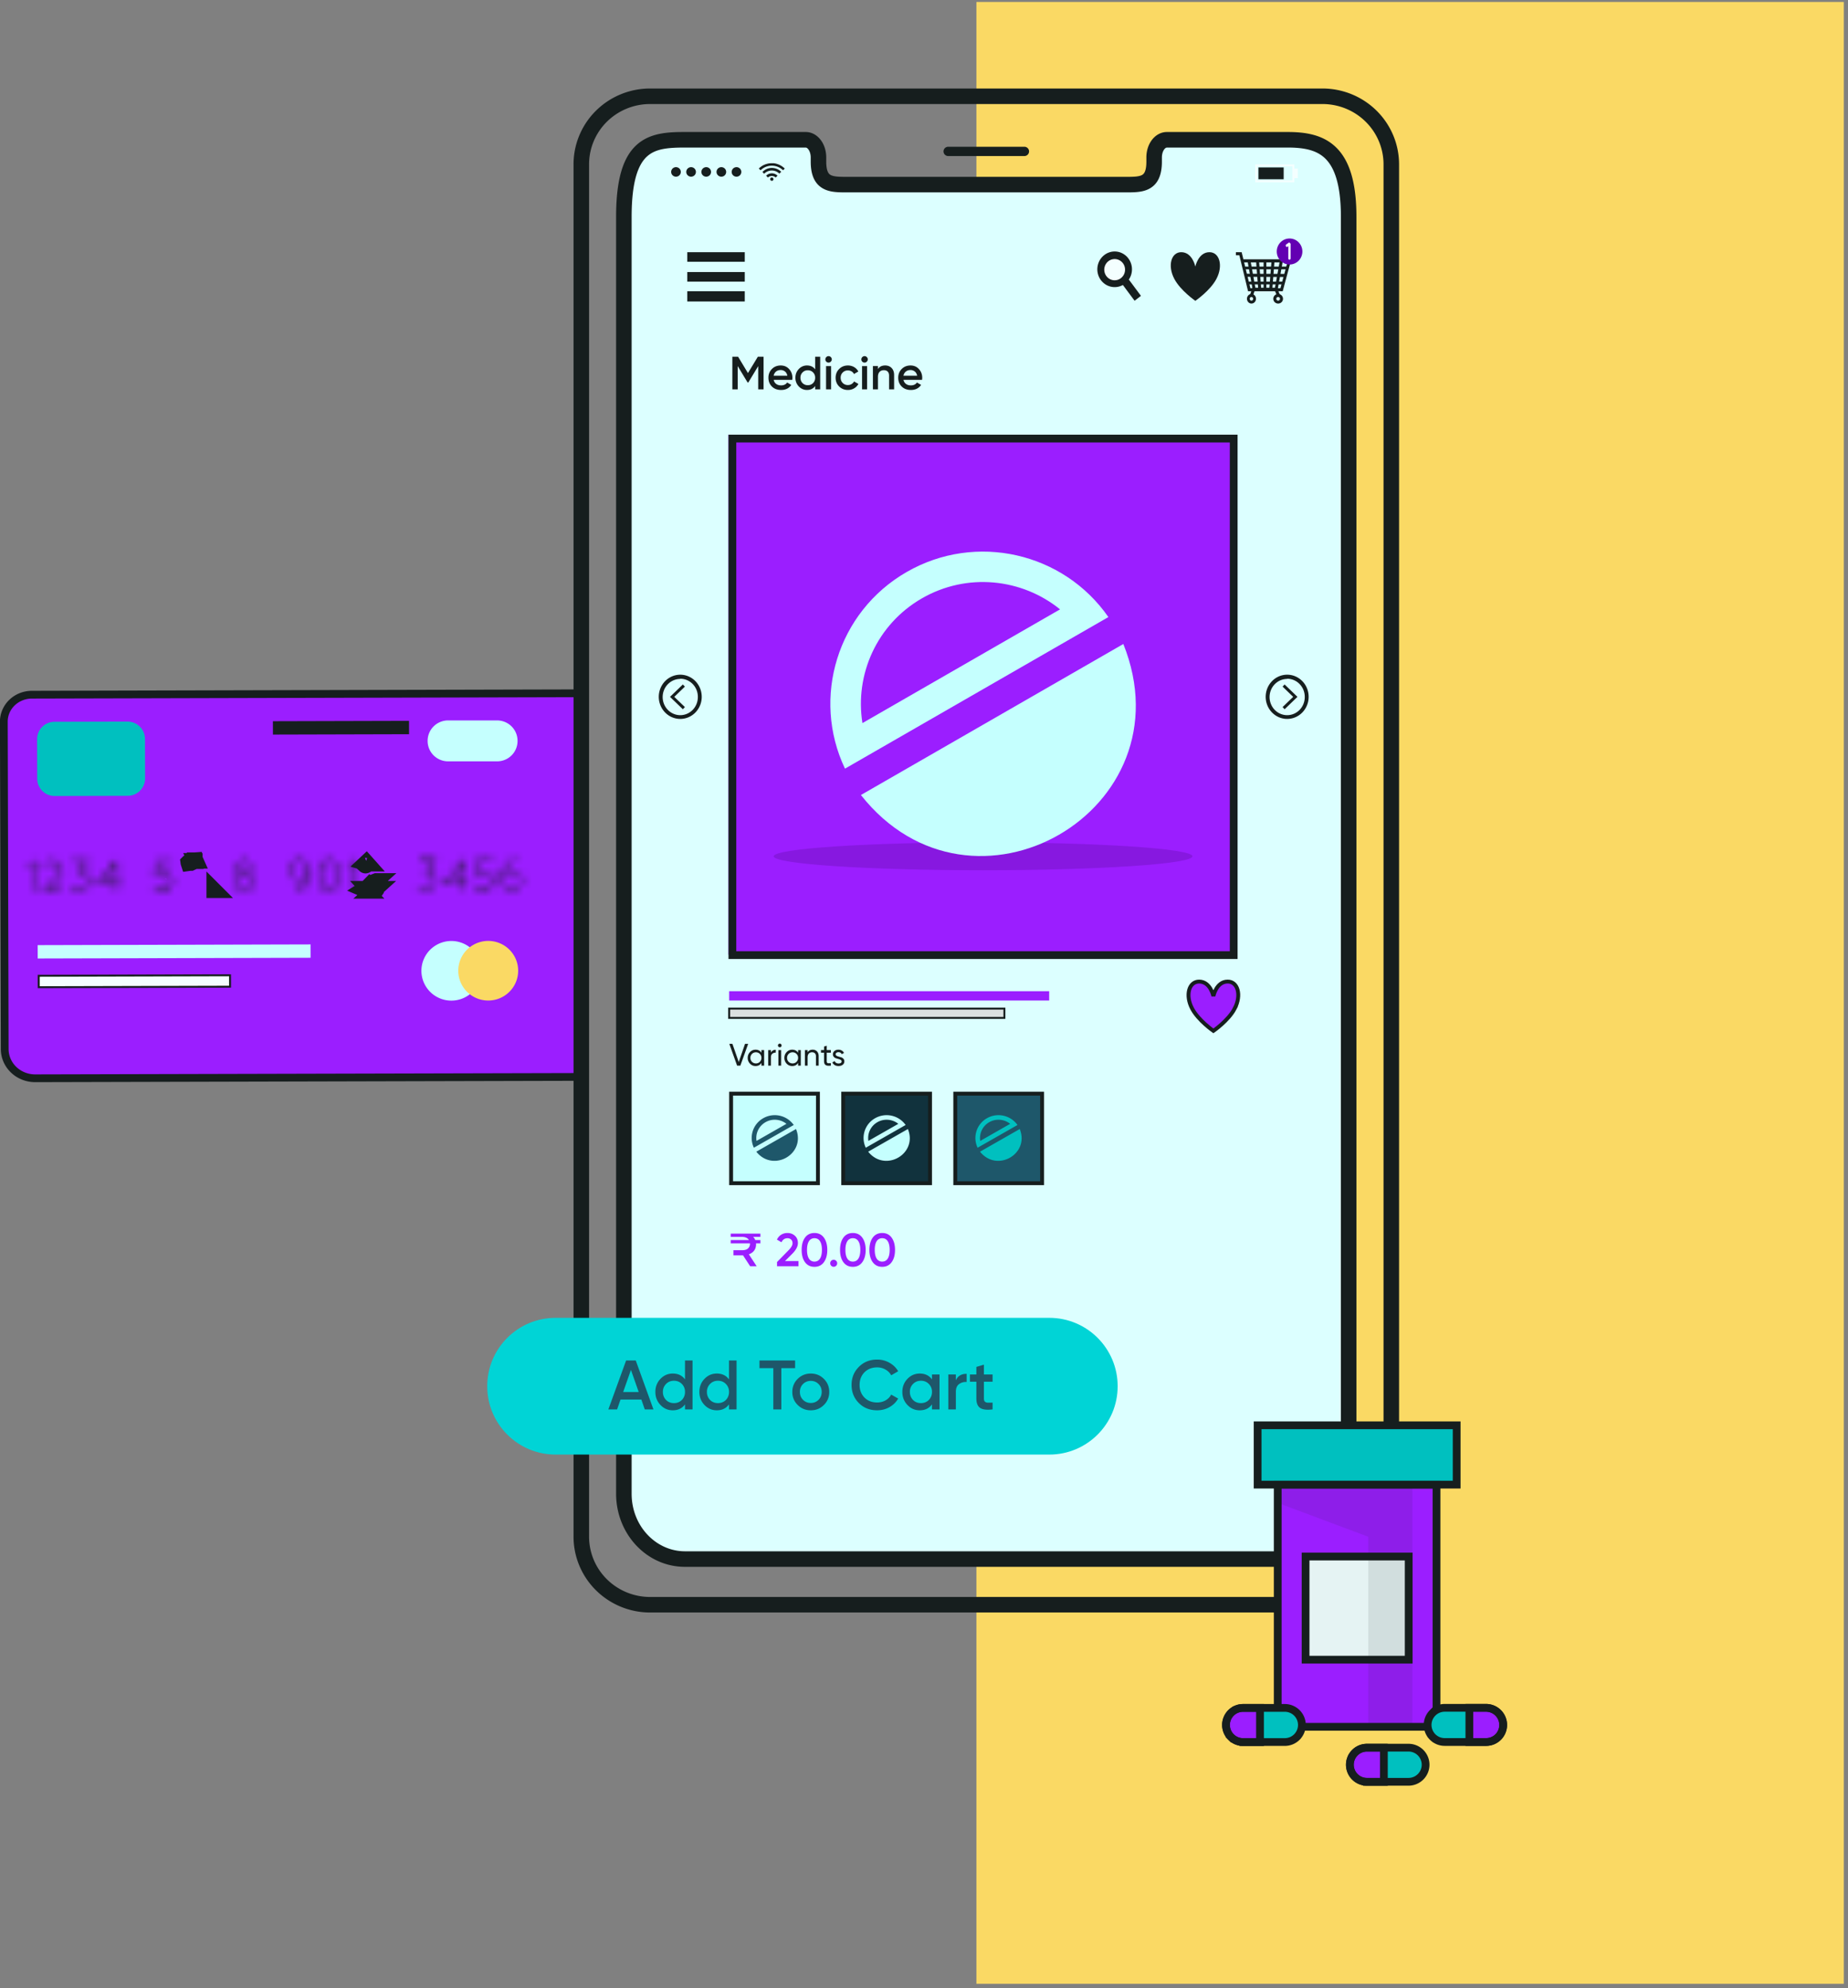 <svg xmlns="http://www.w3.org/2000/svg" width="238" height="256" fill="none" xmlns:v="https://vecta.io/nano"><rect width="100%" height="100%" fill="#808080" stroke="none"/><style><![CDATA[.B{fill:#161e1e}.C{fill:#fff}.D{fill:#9b1eff}.E{stroke:#161e1e}.F{fill:#c5fffe}.G{fill:#00c0bf}.H{fill:#f4ffff}.I{fill-rule:evenodd}.J{fill:#1e576a}]]></style><path fill="#fad964" d="M125.75.253h111.711v255.2H125.75z"/><path d="M74.62 93.19l.106 41.41a4.19 4.19 0 0 1-.313 1.605c-.209.509.261 2.036-.126 2.426s-1.625-.362-2.132-.15a4.17 4.17 0 0 1-1.601.323l-65.577.171c-.55.002-1.094-.106-1.603-.315s-.97-.517-1.36-.906a4.19 4.19 0 0 1-1.231-2.962l-.107-41.41a3.9 3.9 0 0 1 .292-1.492c.194-.473.48-.903.84-1.266a3.89 3.89 0 0 1 1.26-.848c.471-.197.977-.299 1.488-.301l66.157-.176a3.89 3.89 0 0 1 1.491.293c.473.195 1.626-.654 1.988-.293s-.071 1.925.126 2.398.299.98.301 1.492z" class="D"/><path d="M74.727 88.835a4.26 4.26 0 0 0-.718-.059l-69.917.179a4.24 4.24 0 0 0-1.572.306 4.12 4.12 0 0 0-1.331.863 3.96 3.96 0 0 0-.887 1.289c-.205.482-.31.998-.309 1.519l.113 42.158a4.13 4.13 0 0 0 .339 1.633c.223.518.55.988.962 1.383a4.44 4.44 0 0 0 1.437.923c.537.213 1.113.322 1.694.321l69.303-.174c.299-.001.596-.031.887-.089v-1.026c-.289.075-.588.114-.889.115l-69.303.174c-.454.001-.904-.085-1.322-.251s-.796-.409-1.113-.714a3.25 3.25 0 0 1-.736-1.058 3.13 3.13 0 0 1-.257-1.238v-.001L.992 92.93h0c-.001-.384.076-.766.229-1.124a2.96 2.96 0 0 1 .664-.963c.287-.278.629-.5 1.008-.653a3.24 3.24 0 0 1 1.201-.234h0l69.917-.179c.242-.001.482.026.715.077v-1.019z" class="B I"/><path d="M61.985 124.999c.002.76-.222 1.503-.644 2.135a3.85 3.85 0 0 1-1.728 1.419 3.88 3.88 0 0 1-2.228.224c-.749-.147-1.437-.511-1.977-1.047s-.909-1.219-1.06-1.964-.075-1.517.215-2.219.784-1.302 1.418-1.725a3.87 3.87 0 0 1 3.618-.362c.468.191.894.473 1.252.829a3.82 3.82 0 0 1 .838 1.243c.194.465.295.964.296 1.467z" class="F"/><path d="M66.733 124.989c.002.759-.222 1.502-.644 2.134a3.86 3.86 0 0 1-1.727 1.419 3.88 3.88 0 0 1-2.228.224c-.748-.146-1.437-.51-1.977-1.045a3.83 3.83 0 0 1-1.061-1.962c-.151-.745-.077-1.517.213-2.219s.783-1.303 1.416-1.727a3.87 3.87 0 0 1 2.141-.652c.507-.002 1.008.096 1.477.288s.894.473 1.253.828.644.778.84 1.243a3.83 3.83 0 0 1 .298 1.469z" fill="#fad964"/><path d="M16.426 92.918l-9.415.025c-1.237.003-2.238 1.004-2.234 2.236l.013 5.097c.003 1.232 1.009 2.227 2.246 2.224l9.415-.024c1.237-.004 2.238-1.005 2.234-2.236l-.013-5.097c-.003-1.232-1.009-2.227-2.246-2.224z" class="G"/><path d="M64.028 98.039H57.74c-.348.004-.694-.06-1.017-.19s-.617-.322-.865-.565a2.62 2.62 0 0 1-.58-.853 2.61 2.61 0 0 1-.205-1.009 2.61 2.61 0 0 1 .191-1.012 2.62 2.62 0 0 1 .568-.861c.244-.247.536-.443.857-.577s.666-.204 1.014-.204h6.283a2.65 2.65 0 0 1 1.017.19c.323.13.617.322.865.565a2.62 2.62 0 0 1 .58.853c.135.32.204.663.205 1.009a2.61 2.61 0 0 1-.19 1.011 2.62 2.62 0 0 1-.566.861c-.244.247-.535.443-.855.577s-.665.204-1.013.206z" class="F"/><mask id="A" class="C"><path d="M4.307 111.222l-.571.334c-.023.006-.047.006-.069 0-.025.001-.049-.006-.071-.018a.14.14 0 0 1-.052-.051.13.13 0 0 1-.018-.051c-.002-.018-.001-.036.004-.053a.13.13 0 0 1 .025-.048c.012-.014.026-.025.042-.034l.773-.472c.032-.017.07-.021.105-.013s.066.031.087.061c.01.034.01.071 0 .106v3.684c0 .037-.015.072-.041.098s-.061.04-.098.04-.072-.014-.098-.04-.041-.061-.041-.098l.021-3.445z"/></mask><path d="M4.307 111.222l2 .012.022-3.515-3.033 1.777 1.011 1.726zm-.571.334l.462 1.946.291-.069.258-.151-1.011-1.726zm-.069 0l.462-1.946-.246-.058-.253.004.037 2zm-.123-.069l1.73-1.003-.007-.012-.007-.012-1.716 1.027zm.053-.186l.915 1.779.065-.034.063-.038-1.043-1.707zm.773-.472l-.919-1.777-.063.033-.061.037 1.043 1.707zm.192.048l1.916-.574-.09-.302-.179-.26-1.647 1.136zm0 .106l-1.916-.574-.084.281v.293h2zm0 3.684h-2 2zm-.277 0l-2-.012v.012h2zm-.99-5.171l-.571.335 2.022 3.451.571-.335-2.022-3.451zm-.022.114a1.87 1.87 0 0 1 .855 0l-.925 3.892a2.14 2.14 0 0 0 .994 0l-.924-3.892zm.356-.054a1.86 1.86 0 0 1 .947.239l-1.961 3.486a2.14 2.14 0 0 0 1.088.275l-.074-4zm.947.239a1.86 1.86 0 0 1 .698.689l-3.46 2.006c.192.332.469.604.801.791l1.961-3.486zm.684.665c.131.219.216.463.249.717l-3.966.519c.038.289.135.568.285.818l3.433-2.054zm.249.717a1.87 1.87 0 0 1-.057.758l-3.845-1.104c-.081.281-.103.575-.065.865l3.966-.519zm-.057.758c-.071.245-.191.474-.353.671l-3.089-2.541a2.13 2.13 0 0 0-.403.766l3.845 1.104zm-.353.671c-.162.196-.362.358-.588.474l-1.83-3.557c-.258.133-.487.317-.672.542l3.089 2.541zm-.46.402l.773-.473-2.085-3.413-.773.473 2.085 3.413zm.65-.403c-.4.207-.861.261-1.297.152l.966-3.881a2.15 2.15 0 0 0-1.507.176l1.838 3.553zm-1.297.152c-.436-.108-.82-.372-1.077-.745l3.293-2.271a2.15 2.15 0 0 0-1.25-.865l-.966 3.881zm-1.346-1.307c-.102-.339-.102-.701 0-1.041l3.832 1.148c.123-.409.123-.845 0-1.254l-3.832 1.147zm-.084-.467v3.684h4v-3.684h-4zm0 3.684a1.86 1.86 0 0 1 .548-1.319l2.822 2.834c.402-.4.63-.945.63-1.515h-4zm.548-1.319a1.86 1.86 0 0 1 1.313-.543v4a2.14 2.14 0 0 0 1.509-.623l-2.822-2.834zm1.313-.543a1.86 1.86 0 0 1 1.313.543l-2.822 2.834a2.14 2.14 0 0 0 1.509.623v-4zm1.313.543a1.86 1.86 0 0 1 .548 1.319h-4c0 .57.228 1.115.63 1.515l2.822-2.834zm.548 1.332l.021-3.446-4-.025-.021 3.446 4 .025z" mask="url(#A)" class="B"/><mask id="B" class="C"><path d="M5.577 114.577l1.883-1.693c.107-.099.192-.218.251-.35s.09-.276.091-.42c0-.256-.097-.503-.272-.691a1.07 1.07 0 0 0-1.467-.069l-.197.181c-.027.025-.063.039-.1.038s-.072-.017-.098-.043a.14.14 0 0 1-.038-.1c.001-.036.017-.071.044-.097l.197-.186a1.35 1.35 0 0 1 .891-.339 1.33 1.33 0 0 1 .927.385 1.32 1.32 0 0 1 .391.921 1.3 1.3 0 0 1-.112.531 1.29 1.29 0 0 1-.32.44l-1.6 1.455H7.95c.033.006.062.024.084.05s.033.058.033.091-.012.065-.033.091a.14.14 0 0 1-.084.049H5.683c-.019.002-.037-.001-.055-.007s-.033-.017-.047-.03c-.027-.027-.042-.064-.043-.102s.012-.076.038-.105z"/></mask><path d="M5.577 114.577l-1.338-1.487-.092.083-.081.094 1.511 1.31zm1.883-1.693l1.338 1.487.01-.009.009-.009-1.357-1.469zm.341-.77l2 .016v-.008-.008h-2zm-.272-.691l1.463-1.363-.011-.012-.011-.012-1.44 1.387zm-1.467-.069l-1.303-1.517-.024.021-.023.021 1.35 1.475zm-.197.181l-1.35-1.476-.011.01-.011.011 1.372 1.455zm-.192-.202l-1.371-1.456-.001.001 1.372 1.455zm.197-.186l-1.326-1.497-.023.02-.022.021 1.371 1.456zm.891-.339l.016-2h-.013-.013l.009 2zm1.318 1.306l2-.005v-.01-.009l-2 .024zm-.432.971l-1.338-1.486-.007.006 1.345 1.48zm-1.6 1.455l-1.345-1.48-3.828 3.48h5.173v-2zm1.904 0l.381-1.963-.189-.037H7.95v2zm.116.141h2-2zm-.116.14v2h.192l.189-.036-.381-1.964zm-2.267 0v-2h-.082l-.082.007.164 1.993zm-.101-.037L4.14 116.17l.013.014.013.013 1.415-1.413zm1.332 1.28l1.883-1.693-2.675-2.974-1.883 1.693 2.675 2.974zm1.902-1.711c.307-.283.553-.626.722-1.009l-3.657-1.621a.93.93 0 0 1 .221-.309l2.713 2.939zm.722-1.009c.17-.382.259-.795.262-1.214l-4-.033c.001-.129.029-.256.081-.374l3.657 1.621zm.263-1.23a3.01 3.01 0 0 0-.809-2.054l-2.926 2.727c-.17-.182-.265-.422-.265-.674l4 .001zm-.832-2.078a3.07 3.07 0 0 0-2.066-.936l-.188 3.996c-.236-.012-.46-.112-.627-.285l2.881-2.775zm-2.066-.936a3.07 3.07 0 0 0-2.144.737l2.606 3.035c-.181.155-.414.235-.65.224l.188-3.996zm-2.191.779l-.197.18 2.7 2.952.197-.181-2.7-2.951zm-.22.201a1.86 1.86 0 0 1 1.326-.506l-.108 3.998a2.14 2.14 0 0 0 1.526-.582l-2.744-2.91zm1.326-.506c.49.013.957.219 1.297.577l-2.897 2.758a2.14 2.14 0 0 0 1.493.663l.108-3.998zm1.297.577a1.86 1.86 0 0 1 .512 1.334l-3.999-.109a2.14 2.14 0 0 0 .589 1.533l2.897-2.758zm.512 1.334a1.86 1.86 0 0 1-.584 1.303l-2.744-2.91a2.14 2.14 0 0 0-.671 1.498l3.999.109zm-.585 1.304l.197-.185-2.742-2.913-.197.186 2.742 2.912zm.152-.144a.65.65 0 0 1-.426.163l-.019-4a3.35 3.35 0 0 0-2.208.842l2.652 2.995zm-.451.163c-.173-.002-.34-.071-.466-.195l2.816-2.84a3.33 3.33 0 0 0-2.319-.965l-.032 4zm-.466-.195a.68.68 0 0 1-.201-.475l4-.048c-.011-.873-.364-1.705-.983-2.317l-2.816 2.84zm-.201-.495c0-.099.02-.196.06-.285l3.655 1.625a3.3 3.3 0 0 0 .285-1.349l-4 .009zm.06-.285c.04-.09.098-.17.17-.234l2.676 2.973a3.31 3.31 0 0 0 .809-1.114l-3.655-1.625zm.162-.228l-1.6 1.455 2.691 2.96 1.6-1.455-2.691-2.96zm-.255 4.935H7.95v-4H6.046v4zm1.523-.037a1.85 1.85 0 0 1-1.076-.638l3.082-2.55a2.14 2.14 0 0 0-1.243-.738l-.763 3.926zm-1.076-.638c-.275-.332-.426-.751-.426-1.184h4a2.14 2.14 0 0 0-.492-1.366l-3.082 2.55zm-.426-1.184c0-.434.151-.852.426-1.184l3.082 2.55c.317-.384.492-.866.492-1.366h-4zm.426-1.184a1.86 1.86 0 0 1 1.076-.639l.763 3.927a2.15 2.15 0 0 0 1.243-.738l-3.082-2.55zm1.457-.676H5.683v4H7.95v-4zm-2.431.007c.27-.022.543.015.798.108l-1.377 3.756a2.14 2.14 0 0 0 .907.123l-.328-3.987zm.798.108c.255.094.488.242.68.435l-2.831 2.826c.219.22.483.388.773.495l1.377-3.756zm.707.462c.318.331.503.77.515 1.232l-3.999.103a2.15 2.15 0 0 0 .6 1.437l2.884-2.772zm.515 1.232a1.85 1.85 0 0 1-.451 1.258l-3.022-2.621c-.351.405-.54.928-.526 1.466l3.999-.103z" mask="url(#B)" class="B"/><mask id="C" class="C"><path d="M11.406 111.046l-1.04 1.062c.262.05.503.175.693.361a1.37 1.37 0 0 1 .37.698c.052.264.025.537-.078.785s-.277.462-.501.612a1.38 1.38 0 0 1-.757.236 1.34 1.34 0 0 1-.966-.398c-.014-.013-.025-.029-.033-.046s-.011-.036-.011-.055.004-.038.011-.055.019-.033.033-.046c.027-.026.063-.041.101-.041s.074.015.101.041a1.06 1.06 0 0 0 .348.229c.13.053.269.08.41.079a1.12 1.12 0 0 0 .768-.308 1.06 1.06 0 0 0 .315-.764c0-.142-.028-.282-.083-.412s-.136-.249-.237-.348a1.07 1.07 0 0 0-.35-.233c-.131-.053-.271-.081-.413-.08-.021 0-.043-.005-.062-.014s-.036-.023-.05-.039-.025-.029-.033-.047-.012-.037-.012-.057.004-.038.012-.056.019-.034.033-.047l.997-1.03H9.432c-.038 0-.075-.015-.102-.042s-.042-.063-.042-.101a.14.14 0 0 1 .009-.056.13.13 0 0 1 .031-.047c.014-.014.03-.024.048-.031s.037-.011.056-.01h1.883c.019 0 .038.004.055.011s.033.018.047.031.024.029.031.047.011.036.011.055c.008.02.008.043 0 .063s-.03.042-.053.053z"/></mask><path d="M11.406 111.046l-.881-1.795-.308.151-.24.245 1.429 1.399zm-1.04 1.062l-1.429-1.399-2.615 2.67 3.673.694.372-1.965zm.693.361l1.422-1.406-.012-.012-.012-.012-1.398 1.43zm-.965 2.331l.013 2h.009l-.022-2zm-.966-.398l1.42-1.408-.029-.029-.03-.028-1.362 1.465zm0-.202l1.362 1.465.021-.02.021-.021-1.404-1.424zm.101-.041v-2 2zm.101.041l1.405-1.423-.001-.001-1.404 1.424zm.757.308l-.009-2h-.003l.012 2zm.768-.308l1.377 1.451.015-.014.015-.015-1.407-1.422zm.315-.764l-2-.002v.012.011l2-.021zm-.32-.76l-1.415 1.414.009.009.009.009 1.397-1.432zm-.763-.313l-.032 2h.022.022l-.011-2zm-.112-.053l1.529-1.289-.07-.083-.079-.076-1.38 1.448zm-.044-.104h-2 2zm.044-.103l1.38 1.448.029-.028.028-.029-1.437-1.391zm.997-1.03l1.437 1.391 3.284-3.391h-4.721v2zm-1.542 0v2-2zm-.144-.143h2v-.04l-.002-.039-1.998.079zm.144-.144l-.078 1.999.039.001h.039v-2zm1.883 0v2-2zm.144.144h-2v.366l.13.342 1.87-.708zm0 .063l1.792.888.043-.087.035-.092-1.87-.709zm-1.482-1.346l-1.04 1.062 2.857 2.799 1.04-1.062-2.858-2.799zm.017 4.426c-.124-.023-.24-.083-.333-.173l2.795-2.861c-.473-.462-1.071-.773-1.719-.896l-.743 3.93zm-.357-.197c-.087-.088-.146-.2-.171-.323l3.925-.772c-.128-.65-.445-1.248-.91-1.718l-2.844 2.813zm-.171-.323c-.024-.123-.011-.25.036-.366l3.695 1.531c.254-.612.321-1.286.193-1.937l-3.925.772zm.036-.366a.63.63 0 0 1 .229-.281l2.236 3.317c.548-.37.977-.893 1.23-1.505l-3.695-1.531zm.229-.281c.101-.068.219-.104.339-.106l.044 4c.66-.007 1.305-.208 1.853-.577l-2.236-3.317zm.349-.106a.66.66 0 0 1 .252.049l-1.525 3.698c.412.17.853.256 1.299.253l-.026-4zm.252.049c.08.033.154.082.216.145l-2.841 2.816c.314.317.688.567 1.1.737l1.525-3.698zm.157.088c.187.174.336.384.439.619l-3.666 1.6a2.15 2.15 0 0 0 .504.711l2.724-2.93zm.439.619c.102.235.155.489.155.745h-4a2.14 2.14 0 0 0 .178.855l3.666-1.6zm.155.745c0 .256-.053.51-.155.745l-3.666-1.6a2.14 2.14 0 0 0-.178.855h4zm-.155.745c-.102.235-.252.445-.439.619l-2.724-2.93a2.15 2.15 0 0 0-.504.711l3.666 1.6zm-.396.578c-.348.344-.816.535-1.303.535v-4c-.562 0-1.103.221-1.505.617l2.808 2.848zm-1.303.535c-.486 0-.955-.191-1.303-.535l2.808-2.848a2.14 2.14 0 0 0-1.505-.617v4zm-1.304-.536c.287.284.627.507 1 .659l1.506-3.705a.91.91 0 0 1 .304.2l-2.81 2.846zm1 .659a3.07 3.07 0 0 0 1.174.226l-.023-4a.92.92 0 0 1 .355.069l-1.506 3.705zm1.171.226a3.12 3.12 0 0 0 2.136-.857l-2.753-2.902c.163-.155.378-.24.6-.241l.017 4zm2.166-.886c.291-.288.522-.632.678-1.011l-3.699-1.523c.048-.116.119-.222.208-.31l2.813 2.844zm.678-1.011a3.06 3.06 0 0 0 .23-1.197l-4 .043c-.001-.127.023-.252.071-.369l3.699 1.523zm.23-1.174c0-.409-.081-.813-.24-1.19l-3.686 1.554c-.049-.116-.074-.241-.074-.367l4 .003zm-.24-1.19a3.06 3.06 0 0 0-.683-1.002l-2.793 2.863c-.089-.087-.16-.191-.209-.307l3.686-1.554zm-.665-.984a3.08 3.08 0 0 0-1.005-.67l-1.52 3.7a.92.92 0 0 1-.306-.203l2.83-2.827zm-1.005-.67c-.376-.154-.778-.232-1.184-.23l.023 4a.92.92 0 0 1-.358-.07l1.52-3.7zm-1.141-.23c.264.005.524.065.763.178l-1.713 3.615c.278.132.58.202.886.207l.064-4zm.763.178c.239.114.451.277.623.48l-3.059 2.578a2.15 2.15 0 0 0 .723.557l1.713-3.615zm.473.321a1.86 1.86 0 0 1 .425.612l-3.676 1.577c.114.267.282.507.491.707l2.76-2.896zm.425.612a1.86 1.86 0 0 1 .15.732h-4c0 .291.059.578.174.845l3.676-1.577zm.15.732c0 .252-.051.501-.15.733l-3.676-1.577a2.14 2.14 0 0 0-.174.844h4zm-.15.733c-.099.231-.244.439-.425.612l-2.76-2.896a2.15 2.15 0 0 0-.491.707l3.676 1.577zm-.368.555l.997-1.03-2.873-2.782-.997 1.03 2.873 2.782zm-.439-4.421H9.432v4h1.542v-4zm-1.542 0c.489 0 .96.193 1.309.54l-2.822 2.835c.403.401.947.625 1.513.625v-4zm1.309.54a1.86 1.86 0 0 1 .547 1.317h-4a2.14 2.14 0 0 0 .631 1.518l2.822-2.835zm.545 1.238c.01.258-.033.515-.128.755l-3.723-1.464c-.108.275-.158.57-.147.866l3.997-.157zm-.128.755a1.86 1.86 0 0 1-.419.638l-2.822-2.835c-.209.208-.373.457-.481.733l3.723 1.464zm-.419.638c-.182.181-.399.322-.637.415l-1.452-3.727a2.14 2.14 0 0 0-.732.477l2.822 2.835zm-.637.415a1.86 1.86 0 0 1-.748.126l.156-3.997c-.293-.012-.586.037-.86.144l1.452 3.727zm-.67.127h1.883v-4H9.432v4zm1.883 0c-.242 0-.483-.047-.707-.14l1.525-3.698c-.26-.107-.537-.162-.818-.162v4zm-.707-.14a1.87 1.87 0 0 1-.602-.4l2.822-2.835c-.199-.199-.436-.356-.695-.463l-1.525 3.698zm-.602-.4c-.173-.172-.31-.377-.404-.603l3.693-1.537c-.109-.261-.268-.497-.467-.695l-2.822 2.835zm-.404-.603c-.094-.226-.143-.468-.143-.713h4c0-.283-.056-.563-.165-.824l-3.693 1.537zm-.013-.005a1.91 1.91 0 0 1 0-1.353l3.74 1.417a2.09 2.09 0 0 0 0-1.481l-3.74 1.417zm.078-1.533c.185-.372.487-.672.857-.854l1.763 3.591a2.12 2.12 0 0 0 .964-.961l-3.584-1.776z" mask="url(#C)" class="B"/><mask id="D" class="C"><path d="M14.797 113.971h-2.182c-.031 0-.061-.011-.085-.031-.014-.013-.025-.028-.032-.045s-.011-.035-.011-.054.004-.036.011-.053.018-.032.032-.045l2.326-2.893c.017-.018.039-.031.062-.038a.15.15 0 0 1 .073-.003c.024.005.046.017.065.033s.032.037.04.061v2.771h.272c.037 0 .073.014.1.04s.043.061.044.098c0 .019-.004.037-.011.054s-.018.033-.031.046-.029.023-.047.029-.036.01-.055.009h-.267v.69c-.006.033-.024.062-.05.084s-.058.032-.092.032-.066-.011-.091-.032-.043-.051-.05-.084l-.021-.669zm0-.27v-2.352l-1.904 2.357 1.904-.005z"/></mask><path d="M14.797 113.971l1.999-.063-.062-1.937h-1.937v2zm-2.182 0l-.02 2h.01.01v-2zm-.085-.031l-1.342 1.483.022.02.023.019 1.297-1.522zm0-.197l1.342 1.483.118-.106.099-.124-1.559-1.253zm2.326-2.893l-1.437-1.391-.064.066-.058.072 1.559 1.253zm.24.053h2v-.334l-.108-.315-1.892.649zm0 2.771h-2v2h2v-2zm.272 0v2h.001l-.001-2zm.144.138l2-.001v-.037l-.001-.036-1.999.074zm-.144.138l.077-1.998-.038-.002h-.038v2zm-.267 0v-2h-2v2h2zm0 .69l1.963.385.037-.19v-.195h-2zm-.141.116v2-2zm-.141-.116l-1.999.064.005.162.031.159 1.963-.385zm-.021-.939l.006 2 1.994-.006v-1.994h-2zm0-2.352h2v-5.659l-3.556 4.402 1.556 1.257zm-1.904 2.357l-1.556-1.257-2.64 3.269 4.202-.012-.006-2zm1.904-1.735h-2.182v4h2.182v-4zm-2.162.001c.436.004.858.161 1.191.445l-2.593 3.045a2.13 2.13 0 0 0 1.362.509l.04-3.999zm1.237.485c.193.174.348.387.454.626l-3.655 1.624c.121.273.298.516.518.716l2.684-2.966zm.454.626c.106.238.161.497.161.758h-4a2.13 2.13 0 0 0 .184.866l3.655-1.624zm.161.758a1.87 1.87 0 0 1-.161.759l-3.655-1.625a2.14 2.14 0 0 0-.184.866h4zm-.161.759c-.106.239-.261.452-.453.626l-2.684-2.966c-.22.199-.397.443-.518.715l3.655 1.625zm-.236.396l2.326-2.893-3.118-2.506-2.326 2.893 3.118 2.506zm2.204-2.756a1.85 1.85 0 0 1-.8.487l-1.15-3.831a2.14 2.14 0 0 0-.925.563l2.875 2.781zm-.8.487a1.86 1.86 0 0 1-.934.035l.864-3.906a2.15 2.15 0 0 0-1.08.04l1.15 3.831zm-.934.035c-.309-.069-.597-.215-.834-.427l2.661-2.986c-.274-.244-.606-.414-.963-.493l-.864 3.906zm-.834-.427a1.85 1.85 0 0 1-.521-.783l3.784-1.298c-.12-.349-.327-.66-.601-.905l-2.661 2.986zm-.629-1.432v2.771h4v-2.771h-4zm2 4.771h.272v-4h-.272v4zm.274 0a1.86 1.86 0 0 1-1.285-.516l2.768-2.888a2.15 2.15 0 0 0-1.485-.596l.003 4zm-1.285-.516c-.347-.333-.553-.788-.571-1.271l3.997-.149c-.021-.558-.258-1.083-.659-1.468l-2.768 2.888zm-.572-1.344c0-.252.051-.501.149-.733l3.679 1.57c.114-.266.172-.552.172-.84l-4 .003zm.149-.733c.099-.231.243-.44.424-.613l2.768 2.888a2.14 2.14 0 0 0 .487-.705l-3.679-1.57zm.424-.613c.181-.173.394-.308.628-.397l1.418 3.74c.268-.101.514-.256.722-.455l-2.768-2.888zm.628-.397a1.86 1.86 0 0 1 .731-.119l-.153 3.997c.286.011.572-.036.84-.138l-1.418-3.74zm.654-.121h-.267v4h.267v-4zm-2.267 2v.69h4v-.69h-4zm.037.306a1.86 1.86 0 0 1 .645-1.079l2.536 3.093c.384-.315.648-.755.744-1.245l-3.925-.769zm.645-1.079c.332-.273.748-.421 1.176-.421v4c.495 0 .976-.171 1.36-.486l-2.536-3.093zm1.176-.421c.428 0 .844.148 1.176.421L13.6 116.27c.384.315.865.486 1.36.486v-4zm1.176.421a1.86 1.86 0 0 1 .645 1.079l-3.925.769c.096.49.36.93.744 1.245l2.536-3.093zm.681 1.4l-.021-.669-3.998.127.021.669 3.998-.127zm-.02-.876v-2.352h-4v2.352h4zm-3.556-3.609l-1.904 2.357 3.112 2.514 1.904-2.358-3.112-2.513zm-.343 5.614l1.904-.005-.011-4-1.904.005.011 4z" mask="url(#D)" class="B"/><mask id="E" class="C"><path d="M19.853 114.391c-.014-.013-.025-.028-.032-.045s-.012-.037-.012-.055.004-.038.012-.055.019-.033.032-.046.03-.025.047-.033.037-.012.057-.012.039.004.057.012.034.019.047.033c.099.1.218.18.348.234a1.08 1.08 0 0 0 .824 0c.13-.054.249-.134.348-.234a1.07 1.07 0 0 0 .233-.346c.054-.129.082-.268.082-.408a1.06 1.06 0 0 0-.312-.751 1.07 1.07 0 0 0-1.168-.228c-.131.054-.25.134-.349.235-.013.014-.029.025-.046.033a.15.15 0 0 1-.055.011c-.019 0-.038-.004-.055-.011s-.033-.019-.046-.033-.026-.025-.032-.042-.005-.029 0-.043v-.031l.192-1.593c0-.021.006-.042.016-.061s.025-.034.043-.045c.025-.022.058-.033.091-.032h1.878c.038 0 .075.015.102.042s.042.063.042.101c.002.019-.001.038-.007.055s-.016.034-.03.048-.029.024-.046.031a.13.13 0 0 1-.055.009h-1.76l-.139 1.19a1.37 1.37 0 0 1 .859-.175c.298.038.575.172.789.382.255.256.398.603.398.963s-.143.708-.398.964a1.4 1.4 0 0 1-.971.398c-.187-.005-.37-.049-.539-.129s-.319-.193-.442-.333z"/></mask><path d="M19.853 114.391l1.502-1.32-.067-.076-.074-.068-1.362 1.464zm0-.201l1.362 1.464.041-.038.039-.04-1.441-1.386zm.104-.045v-2 2zm.104.045l-1.441 1.386.01.01.01.01 1.422-1.406zm1.52 0l-1.407-1.422-.008.007-.008.008 1.422 1.407zm.315-.754h-2v.001l2-.001zm-1.067-1.062l-.002 2h.002v-2zm-.763.318l-1.425-1.403-.017.017-.016.018 1.458 1.368zm-.203 0l1.458-1.368-.144-.154-.173-.12-1.141 1.642zm-.032-.042l1.894-.643-.015-.044-.017-.043-1.862.73zm0-.043l-1.411-1.417-.297.297-.153.39 1.862.73zm0-.031l-1.986-.24-.014.119v.121h2zm.192-1.593l1.986.239.014-.112.001-.113-2-.014zm.059-.106l1.08 1.683.114-.073.103-.088-1.297-1.522zm.091-.032l-.059 1.999.029.001h.029v-2zm1.878 0v-2 2zm.144.143h-2v.082l.007.081 1.993-.163zm-.139.143l.086-1.998-.043-.002h-.043v2zm-1.76 0v-2h-1.78l-.206 1.769 1.986.231zm-.139 1.19l-1.987-.232-.463 3.968 3.454-2.007-1.005-1.729zm1.648.207l1.418-1.41-.008-.008-.008-.008-1.402 1.426zm.398.963h-2 2zm-.398.964l1.395 1.433.012-.011.011-.012-1.418-1.41zm-.971.398l-.062 1.999.038.002.038-.001-.015-2zm.38-1.926a1.86 1.86 0 0 1 .439.619l-3.666 1.599c.117.27.289.511.504.711l2.724-2.929zm.439.619a1.86 1.86 0 0 1 .155.745h-4c0 .294.061.585.178.854l3.666-1.599zm.155.745a1.86 1.86 0 0 1-.155.744l-3.666-1.599c-.117.269-.178.56-.178.855h4zm-.155.744a1.85 1.85 0 0 1-.439.619l-2.724-2.929c-.215.2-.386.441-.504.711l3.666 1.599zm-.359.541c-.174.181-.382.324-.611.422l-1.564-3.682a2.14 2.14 0 0 0-.706.487l2.882 2.773zm-.611.422c-.23.097-.477.147-.726.147v-4a2.14 2.14 0 0 0-.839.171l1.564 3.682zm-.726.147c-.249 0-.496-.05-.726-.147l1.564-3.682a2.14 2.14 0 0 0-.839-.171v4zm-.726-.147a1.86 1.86 0 0 1-.612-.422l2.883-2.773a2.14 2.14 0 0 0-.706-.487l-1.564 3.682zm-.592-.402c.286.289.626.518 1 .674l1.539-3.692a.93.93 0 0 1 .304.205l-2.843 2.813zm1 .674a3.07 3.07 0 0 0 1.181.236v-4c.123 0 .244.025.357.072l-1.539 3.692zm1.181.236a3.07 3.07 0 0 0 1.181-.236l-1.539-3.692c.113-.047.235-.072.357-.072v4zm1.181-.236c.375-.156.715-.385 1.001-.674l-2.844-2.813a.93.93 0 0 1 .304-.205l1.539 3.692zm.985-.659c.287-.284.516-.623.672-.997l-3.691-1.54c.048-.115.118-.219.206-.306l2.813 2.843zm.672-.997a3.05 3.05 0 0 0 .236-1.18l-4 .003a.94.94 0 0 1 .073-.363l3.691 1.54zm.236-1.178a3.06 3.06 0 0 0-.901-2.169l-2.822 2.835a.94.94 0 0 1-.277-.666h4zm-.901-2.169a3.07 3.07 0 0 0-2.165-.893v4a.93.93 0 0 1-.657-.272l2.822-2.835zm-2.164-.893c-.407 0-.81.08-1.186.237l1.541 3.691c-.114.048-.236.072-.359.072l.003-4zm-1.186.237c-.376.157-.717.387-1.003.678l2.85 2.807a.92.92 0 0 1-.305.206l-1.541-3.691zm-1.037.713c.175-.186.385-.334.619-.435l1.587 3.672a2.14 2.14 0 0 0 .711-.5l-2.917-2.737zm.619-.435a1.86 1.86 0 0 1 .738-.153v4a2.14 2.14 0 0 0 .849-.175l-1.587-3.672zm.738-.153a1.86 1.86 0 0 1 .738.153l-1.587 3.672a2.14 2.14 0 0 0 .849.175v-4zm.738.153a1.86 1.86 0 0 1 .619.435l-2.917 2.737a2.13 2.13 0 0 0 .711.5l1.587-3.672zm.302.161c.335.233.588.568.721.957l-3.788 1.286a2.09 2.09 0 0 0 .785 1.042l2.283-3.285zm.689.87a1.94 1.94 0 0 1 0 1.418l-3.724-1.461a2.06 2.06 0 0 0 0 1.503l3.724-1.46zm-1.862 2.687c-1.414-.585 0 0 2-2h0 0v-.031h-4v.027c2-1.996 3.414-1.41 2-1.996v4zm1.986-1.792l.192-1.593-3.971-.479-.192 1.593 3.971.479zm.206-1.818c-.002.313-.082.619-.233.893l-3.501-1.935c-.171.31-.263.659-.265 1.013l4 .029zm-.233.893a1.87 1.87 0 0 1-.628.67l-2.159-3.367c-.297.19-.542.452-.714.762l3.501 1.935zm-.41.509c-.353.301-.804.459-1.266.445l.118-3.998a2.13 2.13 0 0 0-1.447.509l2.595 3.044zm-1.207.446h1.878v-4h-1.878v4zm1.878 0c-.489 0-.96-.194-1.309-.541l2.822-2.835c-.403-.401-.947-.624-1.513-.624v4zm-1.309-.541c-.349-.347-.547-.821-.547-1.316h4c0-.571-.228-1.117-.631-1.519l-2.822 2.835zm-.54-1.153c-.022-.265.014-.532.103-.782l3.765 1.349c.102-.285.143-.59.118-.892l-3.987.325zm.103-.782a1.87 1.87 0 0 1 .416-.669l2.875 2.782c.211-.218.373-.478.475-.764l-3.765-1.349zm.416-.669a1.87 1.87 0 0 1 .651-.436l1.48 3.716a2.14 2.14 0 0 0 .744-.498L20.72 109.7zm.651-.436a1.88 1.88 0 0 1 .771-.131l-.172 3.997c.301.013.602-.038.881-.15l-1.48-3.716zm.684-.133h-1.76v4h1.76v-4zm-3.747 1.769l-.139 1.189 3.973.463.139-1.189-3.973-.463zm2.853 3.15a.63.63 0 0 1-.395.081l.499-3.969a3.37 3.37 0 0 0-2.113.429l2.009 3.459zm-.395.081a.64.64 0 0 1-.364-.177l2.805-2.852a3.37 3.37 0 0 0-1.942-.94l-.499 3.969zm-.38-.193c-.117-.117-.184-.278-.184-.447h4c0-.89-.353-1.743-.98-2.373l-2.836 2.82zm-.184-.447a.63.63 0 0 1 .184-.446l2.836 2.82c.627-.63.98-1.483.98-2.374h-4zm.207-.469c.111-.108.258-.168.41-.169l.029 4c.878-.006 1.721-.351 2.352-.965l-2.791-2.866zm.487-.168a.64.64 0 0 1 .251.06l-1.703 3.62a3.36 3.36 0 0 0 1.329.318l.124-3.998zm.251.06a.66.66 0 0 1 .208.157l-3.005 2.641c.304.346.677.626 1.093.822l1.703-3.62z" mask="url(#E)" class="B"/><path d="M25.222 110.846c.008.016.012.034.012.052h-.136-.002-.001-.003l-.004-.133c.022 0 .04.002.057.009s.033.016.046.028a.13.13 0 0 1 .032.044zm-.137.051v.001l-.602.002a1.63 1.63 0 0 1 .47-.125l.122-.009.009.131zm-.841.131l.018-.012c.055-.034.106-.062.158-.087l.666-.025v.004l-.487.225c-.082.001-.165.007-.247.017l-.078.011c-.014-.043-.024-.088-.03-.133zm.155.197l-.005.003.005-.003zm.2-.092l.487-.225-.487.225zm2.99 3.503l.136.058-.136-.057m0 0h-.001v-.001l.001.001z" stroke-width="2" class="E"/><mask id="F" class="C"><path d="M31.419 110.744a.84.84 0 0 1 .494.157c.144.103.251.249.306.417a.83.83 0 0 1 .001.516c-.055.168-.161.314-.304.418a1.3 1.3 0 0 1 .651.585 1.29 1.29 0 0 1 .13.864c-.059.294-.218.559-.451.749a1.3 1.3 0 0 1-1.652 0c-.233-.19-.392-.455-.451-.749a1.29 1.29 0 0 1 .13-.864 1.3 1.3 0 0 1 .651-.585c-.105-.079-.19-.181-.248-.298s-.088-.246-.088-.377a.82.82 0 0 1 .06-.319.81.81 0 0 1 .451-.452.82.82 0 0 1 .321-.062zm0 3.716c.203-.001.402-.062.57-.175s.3-.274.377-.461a1.02 1.02 0 0 0 .056-.592c-.04-.198-.139-.38-.283-.523a1.03 1.03 0 0 0-.527-.279 1.04 1.04 0 0 0-.594.059 1.03 1.03 0 0 0-.461.378 1.02 1.02 0 0 0-.173.568 1.02 1.02 0 0 0 .073.4c.051.128.127.243.223.341s.212.174.338.227.263.079.401.078v-.021zm0-2.336c.15-.004.292-.066.397-.173s.163-.251.163-.4c0-.073-.015-.145-.043-.211a.52.52 0 0 0-.308-.289.52.52 0 0 0-.214-.031c-.072 0-.144.014-.21.043s-.127.069-.177.122-.089.113-.114.181-.036.139-.033.211c0 .146.055.285.156.391a.57.57 0 0 0 .383.177v-.021z"/></mask><path d="M31.419 110.744l-.013 2h.011.011l-.009-2zm.496 1.508l-1.172-1.621-2.912 2.106 3.325 1.365.759-1.85zm-.496 2.493v2-2zm-.496-2.493l.759 1.85 3.261-1.338-2.821-2.113-1.199 1.601zm-.336-.675l2 .01v-.018-.018l-2 .026zm.832 2.883l-.01-2-1.99.01v1.99h2zm-1.035-1.025l2 .042v-.021-.02l-2-.001zm1.035 1.046l.011 2 1.989-.01v-1.99h-2zm0-2.357l-.055-1.999-1.945.054v1.945h2zm.56-.573l-2-.004v.004h2zm-.565-.531l-.002 2h.061l.061-.004-.119-1.996zm-.533.557l2 .003v-.051l-.003-.052-1.997.1zm.539.568l-.112 1.997 2.112.118v-2.115h-2zm.009.599a1.16 1.16 0 0 1-.682-.218l2.333-3.249c-.487-.35-1.071-.536-1.669-.533l.018 4zm-.682-.218c-.2-.143-.35-.347-.427-.583l3.8-1.25a2.83 2.83 0 0 0-1.039-1.416l-2.333 3.249zm-.427-.583a1.17 1.17 0 0 1-.001-.727l3.804 1.236a2.83 2.83 0 0 0-.003-1.759l-3.8 1.25zm-.001-.727c.077-.237.226-.441.425-.585l2.345 3.241a2.83 2.83 0 0 0 1.034-1.42l-3.804-1.236zm.838 2.886a.7.7 0 0 1-.351-.317l3.522-1.896c-.362-.673-.947-1.198-1.653-1.488l-1.518 3.701zm-.351-.317c-.078-.144-.103-.312-.071-.474l3.923.78a3.29 3.29 0 0 0-.33-2.202l-3.522 1.896zm-.071-.474a.7.7 0 0 1 .245-.409l2.532 3.097c.591-.484.997-1.157 1.146-1.908l-3.923-.78zm.245-.409c.125-.102.281-.157.44-.157v4c.762 0 1.501-.263 2.092-.746l-2.532-3.097zm.44-.157c.159 0 .315.055.44.157l-2.532 3.097c.591.483 1.33.746 2.092.746v-4zm.44.157a.7.7 0 0 1 .245.409l-3.923.78c.149.751.555 1.424 1.146 1.908l2.532-3.097zm.245.409c.032.162.007.33-.071.474l-3.522-1.896a3.29 3.29 0 0 0-.33 2.202l3.923-.78zm-.071.474a.7.7 0 0 1-.351.317l-1.518-3.701c-.705.29-1.29.815-1.653 1.488l3.522 1.896zm.089-3.134a1.16 1.16 0 0 1 .343.411l-3.58 1.784c.198.397.485.741.839 1.006l2.398-3.201zm.343.411c.081.163.123.342.122.525l-4-.019c-.002.444.1.881.298 1.278l3.58-1.784zm.122.489a1.18 1.18 0 0 1-.087.46l-3.705-1.507c-.142.349-.212.723-.207 1.099l4-.052zm-.087.46c-.059.146-.147.278-.257.389l-2.831-2.826a2.82 2.82 0 0 0-.617.93l3.705 1.507zm-.257.389c-.111.11-.241.197-.385.256l-1.518-3.701a2.84 2.84 0 0 0-.927.619l2.831 2.826zm-.385.256a1.17 1.17 0 0 1-.452.088l.026-4c-.375-.003-.746.069-1.093.211l1.518 3.701zm-.428 3.804c.596-.003 1.179-.182 1.675-.515l-2.23-3.32c.159-.107.345-.164.534-.165l.021 4zm1.675-.515c.496-.333.883-.806 1.111-1.36l-3.699-1.522c.074-.18.199-.332.358-.438l2.23 3.32zm1.111-1.36a3.02 3.02 0 0 0 .167-1.751l-3.92.797a.98.98 0 0 1 .054-.568l3.699 1.522zm.167-1.751c-.119-.587-.411-1.125-.836-1.546l-2.815 2.842c-.137-.135-.231-.309-.27-.499l3.92-.797zm-.836-1.546a3.03 3.03 0 0 0-1.55-.821l-.769 3.926c-.186-.037-.359-.128-.495-.263l2.815-2.842zm-1.55-.821a3.04 3.04 0 0 0-1.743.174l1.529 3.696a.97.97 0 0 1-.555.056l.769-3.926zm-1.743.174c-.552.229-1.024.615-1.358 1.112l3.322 2.227a.96.96 0 0 1-.435.357l-1.529-3.696zm-1.358 1.112a3.02 3.02 0 0 0-.512 1.682l4 .001c0 .194-.058.384-.166.544l-3.322-2.227zm-.512 1.641c-.008.405.065.807.215 1.183l3.715-1.484c.049.122.072.253.07.384l-3.999-.083zm.215 1.183a3.02 3.02 0 0 0 .659 1.005l2.843-2.813a.98.98 0 0 1 .212.324l-3.715 1.484zm.659 1.005c.284.288.623.515.996.669l1.529-3.696a.97.97 0 0 1 .319.214l-2.843 2.813zm.996.669a3.02 3.02 0 0 0 1.176.23l-.021-4c.128 0 .256.025.375.074l-1.529 3.696zm3.165-1.77v-.021h-4v.021h4zm-1.945-.358c.668-.018 1.304-.295 1.772-.775l-2.861-2.795c.259-.265.611-.418.978-.428l.111 3.998zm1.772-.775a2.57 2.57 0 0 0 .732-1.798l-4 .001a1.43 1.43 0 0 1 .406-.998l2.861 2.795zm.732-1.794a2.53 2.53 0 0 0-.208-1.008l-3.672 1.588c-.08-.185-.121-.385-.121-.587l4 .007zm-.208-1.008c-.137-.318-.339-.604-.591-.84l-2.738 2.916a1.49 1.49 0 0 1-.343-.488l3.672-1.588zm-.591-.84c-.252-.237-.549-.419-.874-.536l-1.359 3.762a1.47 1.47 0 0 1-.506-.31l2.738-2.916zm-.874-.536a2.53 2.53 0 0 0-1.013-.147l.239 3.993c-.199.012-.398-.017-.585-.084l1.359-3.762zm-.891-.15a2.53 2.53 0 0 0-.997.202l1.567 3.681a1.48 1.48 0 0 1-.576.117l.005-4zm-.997.202c-.315.135-.601.332-.838.58l2.89 2.765a1.47 1.47 0 0 1-.485.336l-1.567-3.681zm-.838.58c-.237.248-.422.542-.543.865l3.748 1.398c-.07.188-.177.358-.315.502l-2.89-2.765zm-.543.865a2.53 2.53 0 0 0-.156 1.011l3.995-.201a1.47 1.47 0 0 1-.091.588l-3.748-1.398zm-.159.907c-.001.66.252 1.293.704 1.77l2.903-2.752c.252.266.394.619.393.988l-4-.006zm.704 1.77a2.57 2.57 0 0 0 1.723.798l.223-3.994a1.43 1.43 0 0 1 .957.444l-2.902 2.752zm3.834-1.199v-.021h-4v.021h4z" mask="url(#F)" class="B"/><mask id="G" class="C"><path d="M38.579 110.728c.327-.003.643.113.888.328s.402.512.44.835v.032.339c.009.555-.121 1.102-.379 1.593-.137.251-.337.462-.58.614s-.521.238-.807.252a.14.14 0 0 1-.053-.009c-.017-.006-.033-.016-.046-.028s-.024-.027-.032-.044-.012-.034-.013-.052c-.002-.037.012-.073.036-.101s.06-.045.097-.048a1.37 1.37 0 0 0 .687-.208c.206-.128.374-.31.487-.524a2.54 2.54 0 0 0 .288-.802 1.31 1.31 0 0 1-.453.33c-.173.076-.361.114-.55.111-.354 0-.693-.14-.943-.389s-.391-.587-.391-.939.14-.689.391-.938.589-.389.943-.389l-.011.037zm1.067 1.311c0-.21-.063-.415-.18-.589a1.07 1.07 0 0 0-.479-.392c-.195-.08-.409-.101-.616-.06s-.397.142-.546.291-.251.337-.292.543a1.06 1.06 0 0 0 .454 1.09 1.07 1.07 0 0 0 .593.179c.277-.002.541-.112.738-.305a1.06 1.06 0 0 0 .318-.73l.011-.027z"/></mask><path d="M38.579 110.728l-1.922-.552-.741 2.581 2.685-.029-.022-2zm1.328 1.163h2v-.118l-.014-.117-1.986.235zm0 .371h-2v.017.017l2-.034zm-.379 1.593l1.755.96.008-.015.008-.015-1.771-.93zm-1.387.866l.078 1.998h.008l.008-.001-.095-1.997zm-.144-.133l1.999-.076v-.004l-1.998.08zm.133-.149l-.061-1.999-.043.002-.043.003.146 1.994zm1.173-.732l-1.741-.984-.015.027-.015.028 1.771.929zm.288-.802l1.969.349 1.238-6.99-4.705 5.315 1.498 1.326zm-1.003.441l.034-2h-.017-.017v2zm0-2.655l1.922.552.733-2.552h-2.655v2zm1.056 1.348l1.856.746.144-.359v-.387h-2zm-1.067 1.062v2h.01.01l-.019-2zm1.056-1.035l-1.856-.746-.135.335-.009.361 1.999.05zm-1.034.662c-.165.002-.325-.057-.451-.167l2.635-3.01a3.33 3.33 0 0 0-2.227-.823l.043 4zm-.451-.167c-.126-.111-.208-.265-.229-.435l3.972-.47c-.096-.816-.492-1.565-1.109-2.105l-2.635 3.01zm-.242-.67v.032h4v-.032h-4zm0 .032v.021.021.021.021.021.021.021.02.021.021.021.021.021.02.021.021l4 .005v-.021-.021-.021-.021-.021-.021-.021-.021-.021-.021-.02-.021-.021-.021-.021-.021l-4-.004zm0 .373a1.3 1.3 0 0 1-.15.629l3.542 1.86a5.31 5.31 0 0 0 .608-2.556l-3.999.067zm-.134.6c.028-.052.069-.094.116-.124l2.118 3.393a3.66 3.66 0 0 0 1.276-1.35l-3.509-1.919zm.116-.124c.048-.03.102-.046.157-.049l.19 3.995c.628-.029 1.238-.22 1.771-.553l-2.118-3.393zm.173-.05a1.87 1.87 0 0 1 .715.113l-1.381 3.754a2.13 2.13 0 0 0 .822.13l-.156-3.997zm.715.113c.228.084.439.212.619.378l-2.711 2.942a2.14 2.14 0 0 0 .711.434l1.381-3.754zm.619.378c.18.166.326.366.429.589l-3.632 1.677a2.14 2.14 0 0 0 .492.676l2.711-2.942zm.429.589c.103.223.161.465.17.71l-3.997.152c.011.281.077.558.195.815l3.632-1.677zm.17.706c.019.484-.151.955-.473 1.314l-2.978-2.671c-.372.415-.568.958-.546 1.517l3.997-.16zm-.473 1.314c-.322.359-.769.577-1.246.612l-.292-3.989a2.14 2.14 0 0 0-1.44.706l2.978 2.671zm-1.331.616c.597-.018 1.178-.194 1.685-.51l-2.118-3.393a.63.63 0 0 1 .312-.095l.122 3.998zm1.685-.51c.507-.317.921-.763 1.199-1.293l-3.543-1.857a.63.63 0 0 1 .225-.243l2.118 3.393zm1.169-1.237a4.53 4.53 0 0 0 .516-1.437l-3.939-.698a.53.53 0 0 1-.06.167l3.483 1.968zm-2.951-3.112a.7.7 0 0 1 .24-.175l1.609 3.662c.437-.192.828-.477 1.146-.835l-2.995-2.652zm.24-.175c.091-.04.189-.06.288-.058l-.068 3.999c.477.008.951-.087 1.389-.279l-1.609-3.662zm.255-.058c.174 0 .342.068.468.193l-2.822 2.835c.626.623 1.473.972 2.354.972v-4zm.468.193a.68.68 0 0 1 .198.479h-4c0 .886.353 1.733.98 2.356l2.822-2.835zm.198.479c0 .182-.072.354-.198.479l-2.822-2.835c-.626.623-.98 1.471-.98 2.356h4zm-.198.479c-.126.125-.294.194-.468.194v-4c-.881 0-1.728.348-2.354.971l2.822 2.835zm-2.39-2.358l-.011.037 3.845 1.104.011-.037-3.845-1.104zm4.978 1.9a3.06 3.06 0 0 0-.519-1.704l-3.321 2.229a.94.94 0 0 1-.16-.525h4zm-.519-1.704c-.338-.504-.818-.895-1.377-1.126l-1.525 3.698c-.169-.069-.316-.188-.419-.343l3.321-2.229zm-1.377-1.126a3.08 3.08 0 0 0-1.767-.173l.777 3.924a.93.93 0 0 1-.534-.053l1.525-3.698zm-1.767-.173c-.593.118-1.139.408-1.569.835l2.822 2.835a.93.93 0 0 1-.476.254l-.777-3.924zm-1.569.835c-.43.428-.723.974-.842 1.569l3.922.784c-.037.184-.127.352-.258.482l-2.822-2.835zm-.842 1.569c-.119.596-.058 1.214.175 1.774l3.693-1.537c.072.173.091.363.054.547l-3.922-.784zm.175 1.774c.233.561.628 1.038 1.132 1.374l2.215-3.331a.94.94 0 0 1 .346.42l-3.693 1.537zm1.132 1.374a3.07 3.07 0 0 0 1.7.513v-4a.93.93 0 0 1 .515.156l-2.215 3.331zm1.72.513c.792-.007 1.552-.321 2.119-.877l-2.8-2.856a.93.93 0 0 1 .642-.267l.039 4zm2.119-.877a3.06 3.06 0 0 0 .917-2.108l-3.999-.1a.94.94 0 0 1 .281-.648l2.8 2.856zm.773-1.412l.011-.027-3.711-1.491-.011.026 3.711 1.492z" mask="url(#G)" class="B"/><mask id="H" class="C"><path d="M40.942 112.724c-.013-.494.121-.982.384-1.401a1.13 1.13 0 0 1 .42-.441 1.14 1.14 0 0 1 1.176 0 1.13 1.13 0 0 1 .42.441 2.64 2.64 0 0 1 .395 1.401c.007.495-.128.981-.389 1.402-.096.184-.241.337-.418.445s-.382.164-.59.164-.412-.057-.59-.164-.322-.261-.418-.445c-.266-.419-.402-.907-.389-1.402zm.283 0a2.25 2.25 0 0 0 .341 1.243.98.98 0 0 0 .327.337c.135.084.288.134.447.146a1.01 1.01 0 0 0 .446-.149c.135-.084.247-.198.328-.334a2.33 2.33 0 0 0 .341-1.248c.006-.44-.116-.871-.352-1.243a.95.95 0 0 0-.773-.477c-.159.009-.312.058-.447.143a.93.93 0 0 0-.321.34c-.231.373-.348.804-.336 1.242z"/></mask><path d="M40.942 112.724l1.999.051.001-.051-.001-.051-1.999.051zm.384-1.401l1.695 1.062.037-.059.033-.062-1.764-.941zm2.016 0l-1.764.941.03.056.033.053 1.702-1.05zm.395 1.401l-2-.009v.018.018l2-.027zm-.389 1.402l-1.7-1.054-.039.063-.034.065 1.773.926zm-2.016 0l1.773-.926-.04-.076-.046-.072-1.687 1.074zm-.107-1.402l2 .045.001-.049-.001-.048-1.999.052zm.341 1.243l1.73-1.004-.017-.028-.017-.028-1.696 1.06zm.773.483l-.147 1.994.158.012.158-.013-.169-1.993zm.773-.483l-1.707-1.043-.006.01-.006.01 1.719 1.023zm.341-1.248l-2-.029v.029.029l2-.029zm-.352-1.243l-1.735.995.023.04.025.039 1.688-1.074zm-.773-.477l.117-1.997-.116-.007-.116.007.116 1.997zm-.768.483l1.701 1.052.026-.042.024-.044-1.751-.966zm1.381 1.191c-.003-.101.025-.201.079-.288l-3.389-2.125a4.52 4.52 0 0 0-.689 2.515l3.999-.102zm.149-.409c-.074.139-.184.254-.318.334l-2.054-3.433c-.488.293-.889.713-1.158 1.216l3.529 1.883zm-.318.334a.85.85 0 0 1-.439.121v-4a3.15 3.15 0 0 0-1.615.446l2.054 3.433zm-.439.121a.85.85 0 0 1-.439-.121l2.054-3.433a3.15 3.15 0 0 0-1.615-.446v4zm-.439-.121c-.133-.08-.243-.195-.318-.334l3.529-1.883c-.269-.503-.669-.923-1.158-1.216l-2.054 3.433zm-.255-.225c.064.104.097.222.097.342l4 .018c.004-.869-.236-1.722-.693-2.461l-3.404 2.101zm.097.378c.002.113-.029.224-.089.321l3.399 2.108c.462-.745.701-1.606.69-2.483l-4 .054zm-.162.449a.87.87 0 0 1 .32-.341l2.069 3.424c.49-.297.891-.722 1.157-1.232l-3.546-1.851zm.32-.341c.135-.081.289-.124.445-.124v4c.572 0 1.134-.156 1.624-.452l-2.069-3.424zm.445-.124c.156 0 .31.043.445.124l-2.069 3.424c.49.296 1.052.452 1.624.452v-4zm.445.124a.87.87 0 0 1 .32.341l-3.546 1.851c.266.51.666.935 1.157 1.232l2.069-3.424zm.234.193c-.053-.084-.08-.18-.077-.277l-3.999-.102c-.023.894.222 1.773.702 2.527l3.374-2.148zm-3.793-.373c-.019.829.206 1.645.645 2.347l3.392-2.119a.25.25 0 0 1-.038-.138l-3.999-.09zm.611 2.291c.244.42.586.773.997 1.03l2.119-3.393a1.03 1.03 0 0 1 .344.356l-3.46 2.007zm.997 1.03a2.97 2.97 0 0 0 1.36.444l.293-3.989a1.02 1.02 0 0 1 .466.152L40.833 116zm1.676.443c.474-.041.932-.193 1.336-.445l-2.119-3.393a1 1 0 0 1 .445-.148l.338 3.986zm1.336-.445c.404-.253.743-.598.987-1.008l-3.437-2.046a1 1 0 0 1 .331-.339l2.119 3.393zm.975-.989c.426-.697.646-1.501.634-2.319l-4 .058a.33.33 0 0 1-.048.176l3.413 2.085zm.634-2.261c.012-.83-.219-1.645-.664-2.345l-3.375 2.147c.027.042.041.091.04.14l4 .058zm-.617-2.266a2.96 2.96 0 0 0-1.01-1.044l-2.102 3.403c-.148-.091-.271-.218-.358-.37l3.47-1.989zm-1.01-1.044c-.418-.258-.893-.407-1.382-.436l-.233 3.993c-.172-.01-.339-.062-.487-.154l2.102-3.403zm-1.615-.436c-.495.029-.975.182-1.395.447l2.13 3.385a1.05 1.05 0 0 1-.502.161l-.233-3.993zm-1.395.447a2.93 2.93 0 0 0-1.008 1.067l3.502 1.932c-.087.158-.213.291-.365.386l-2.13-3.385zm-.957.98a4.25 4.25 0 0 0-.635 2.348l3.999-.105a.25.25 0 0 1 .037-.138l-3.401-2.105z" mask="url(#H)" class="B"/><mask id="I" class="C"><path d="M45.592 111.116l-.571.334c-.015.01-.032.017-.05.021s-.036.002-.054-.003-.034-.012-.048-.024-.026-.025-.034-.042-.017-.032-.02-.05-.002-.036.002-.053.013-.034.024-.049.026-.025.042-.033l.779-.473c.032-.018.07-.023.106-.014s.067.031.086.062c.01.034.01.071 0 .106v3.685c0 .036-.015.071-.041.097s-.061.041-.098.041-.072-.015-.098-.041-.041-.061-.041-.097l.016-3.467z"/></mask><path d="M45.592 111.116l2 .009.016-3.509-3.027 1.774 1.011 1.726zm-.571.334l-1.011-1.725-.059.034-.057.039 1.127 1.652zm-.187-.048l1.785-.903-.061-.12-.076-.111-1.647 1.134zm.048-.185l.897 1.787.072-.036.069-.042-1.038-1.709zm.779-.473l-.978-1.745-.03.017-.03.018 1.038 1.71zm.192.048l1.916-.574-.081-.269-.152-.237-1.683 1.08zm0 .106l-1.916-.574-.084.281v.293h2zm0 3.685h-2 2zm-.277 0l-2-.01v.01h2zm-.995-5.193l-.571.335 2.022 3.451.571-.335-2.023-3.451zm-.686.408c.22-.15.469-.251.731-.297l.691 3.939a2.12 2.12 0 0 0 .831-.338l-2.254-3.304zm.731-.297a1.87 1.87 0 0 1 .788.03l-.992 3.875c.293.075.599.087.896.034l-.691-3.939zm.788.03c.258.066.499.186.706.353l-2.502 3.121a2.13 2.13 0 0 0 .803.401l.992-3.875zm.706.353a1.87 1.87 0 0 1 .5.615l-3.569 1.807a2.13 2.13 0 0 0 .568.699l2.502-3.121zm.363.384c.152.221.255.471.301.736l-3.939.697c.053.3.17.585.342.835l3.295-2.268zm.301.736c.047.264.036.535-.031.795l-3.873-1.001a2.13 2.13 0 0 0-.035.903l3.939-.697zm-.031.795a1.87 1.87 0 0 1-.357.709l-3.11-2.515a2.12 2.12 0 0 0-.406.805l3.873 1.001zm-.357.709c-.168.208-.378.377-.616.496l-1.793-3.575a2.11 2.11 0 0 0-.701.564l3.11 2.515zm-.475.418l.779-.472-2.075-3.42-.779.473 2.075 3.419zm.719-.437c-.413.231-.897.296-1.355.182l.966-3.882c-.529-.132-1.089-.057-1.566.21l1.955 3.49zm-1.355.182c-.458-.114-.858-.399-1.114-.799l3.367-2.16c-.296-.462-.757-.791-1.287-.923l-.966 3.882zm-1.346-1.305c-.102-.34-.102-.702 0-1.042l3.832 1.148c.123-.409.123-.845 0-1.254l-3.832 1.148zm-.084-.468v3.685h4v-3.685h-4zm0 3.685a1.86 1.86 0 0 1 .548-1.32l2.822 2.835a2.14 2.14 0 0 0 .63-1.515h-4zm.548-1.32a1.86 1.86 0 0 1 1.313-.542v4a2.14 2.14 0 0 0 1.509-.623l-2.822-2.835zm1.313-.542a1.86 1.86 0 0 1 1.313.542l-2.822 2.835a2.14 2.14 0 0 0 1.509.623v-4zm1.313.542a1.86 1.86 0 0 1 .548 1.32h-4a2.14 2.14 0 0 0 .63 1.515l2.822-2.835zm.548 1.329l.016-3.467-4-.019-.016 3.467 4 .019z" mask="url(#I)" class="B"/><path d="M47.329 111.215l-.072-.081-.005-.005-.074-.083-.099.093.249.076zm0 0l-.247.11m.247-.11l.035.039-.081.076-.069.065-.036.034m.15-.214l-.247.11m.247-.11l-.247.11m0 0l.005.005.012.013.08.086m0 0l-.081-.086m.081.086c-.036.028-.067.039-.099.039s-.072-.014-.099-.039l.1-.104m0 0l-.002-.001v-.001l-.002-.001-.09-.096.093.099zm0 0l-.002.001.002-.001zm0 0l.005.005.012.013m0 0l-.018-.008.018.008zm-.116 3.229l.003.001-.003-.001h0zm0 0l-.124-.053.497-.312m-.373.365l.004.004.001.001.001.001.001.001m0 0v.001l-.002.002h0l-.095.101.093-.095.002-.003.004-.004m-.002-.002h0l.002.002m-.002-.002l.006-.002m-.004.004l.007.008.118.131h.018l-.137-.14-.003-.003m-.004.004l.004-.004m0 0l.003.002-.003-.002m0 0h0m0 0h0m0 0h0 0l.003-.003.248-.255.109-.112m-.36.37h0m.361-.37v.218.014m0-.232l.234-.24c.046.045.087.095.121.149l-.326.296-.029.027m0 0l.126.138.13.143h.223c.008-.047.012-.095.012-.143s-.004-.092-.011-.138h-.48zm1.034.028l.004-.028h.027l-.031.028zm0 0l-.281.253h.285a.85.85 0 0 1-.012-.14c0-.038.002-.076.008-.113zm.849.112l-.169-.14.169.14zm-.782-1.14l-.31.281h-.423l.732-.281z" stroke-width="2" class="E"/><mask id="J" class="C"><path d="M56.149 110.935l-1.067 1.062c.242.047.466.16.649.325a1.35 1.35 0 0 1 .404 1.335 1.35 1.35 0 0 1-.36.628 1.38 1.38 0 0 1-.971.403 1.33 1.33 0 0 1-.521-.1c-.165-.069-.314-.17-.439-.298-.014-.012-.025-.027-.032-.044s-.011-.036-.011-.054.004-.037.011-.054.019-.032.032-.044c.027-.027.063-.042.101-.042s.074.015.101.042c.1.098.218.176.348.229s.269.079.41.079a1.1 1.1 0 0 0 .768-.308c.101-.1.181-.22.235-.351a1.06 1.06 0 0 0 .08-.414c-.001-.14-.029-.279-.084-.409s-.135-.246-.236-.345a1.07 1.07 0 0 0-.35-.233c-.131-.054-.271-.081-.413-.08a.15.15 0 0 1-.062-.017c-.019-.01-.036-.024-.05-.041a.15.15 0 0 1-.033-.048.14.14 0 0 1-.012-.056c0-.019.004-.038.012-.056s.019-.034.033-.047l.997-1.03h-1.541c-.019 0-.038-.003-.056-.01s-.034-.017-.047-.031-.024-.029-.031-.047-.01-.037-.009-.056.001-.037.007-.055.016-.034.029-.048.029-.024.047-.031a.13.13 0 0 1 .055-.009h1.883c.039 0 .076.015.104.041a.15.15 0 0 1 .046.102c.005.021.005.043 0 .064s-.016.033-.027.048z"/></mask><path d="M56.149 110.935l1.411 1.417.108-.108.091-.123-1.61-1.186zm-1.067 1.062l-1.411-1.418-2.663 2.65 3.685.729.388-1.961zm.694 2.288l-1.406-1.422-.008.008 1.414 1.414zm-.971.403l-.007-2h-.008-.008l.022 2zm-.96-.398l1.432-1.396-.044-.045-.047-.042-1.342 1.483zm0-.196l1.342 1.483.032-.029.03-.03-1.404-1.424zm.101-.042v-2 2zm.101.042l1.405-1.424-.001-.001-1.404 1.425zm.758.308l.011-2h-.011-.011l.011 2zm.768-.308l1.391 1.437.008-.008.008-.008-1.407-1.421zm.315-.765l-2 .009v.013l2-.022zm-.32-.754l-1.415 1.413.009.01.009.009 1.397-1.432zm-.763-.313l-.122 1.996.067.004h.067l-.011-2zm-.112-.058l1.568-1.242-.087-.109-.101-.097-1.38 1.448zm-.044-.104h-2 2zm.044-.103l1.38 1.447.029-.027.028-.029-1.437-1.391zm.997-1.03l1.437 1.391 3.284-3.391H55.69v2zm-1.541 0v-2h-.039l-.039.001.078 1.999zm-.144-.144l1.998.079.005-.121-.01-.12-1.993.162zm.139-.143l-.086 1.998.043.002h.043v-2zm1.883 0v2h.001l-.001-2zm.149.143l-1.999.072.008.208.05.202 1.941-.482zm0 .064l1.855.747.052-.13.034-.135-1.941-.482zm-1.438-1.37l-1.067 1.062 2.822 2.835 1.067-1.062-2.822-2.835zm-.044 4.441c-.112-.022-.217-.074-.304-.152l2.682-2.968c-.452-.408-1.005-.685-1.602-.803l-.776 3.923zm-.304-.152c-.086-.078-.151-.179-.185-.293l3.828-1.16c-.177-.583-.51-1.107-.961-1.515l-2.682 2.968zm-.185-.293a.65.65 0 0 1-.008-.349l3.877.985a3.35 3.35 0 0 0-.041-1.796l-3.828 1.16zm-.008-.349a.65.65 0 0 1 .172-.301l2.813 2.844c.433-.428.742-.967.892-1.558l-3.877-.985zm.164-.293a.62.62 0 0 1 .437-.183l.013 4c.891-.003 1.747-.357 2.378-.989l-2.829-2.828zm.422-.183a.68.68 0 0 1 .267.052l-1.532 3.695a3.32 3.32 0 0 0 1.309.253l-.044-4zm.267.052a.69.69 0 0 1 .227.154l-2.864 2.792a3.32 3.32 0 0 0 1.105.749l1.532-3.695zm.137.067a1.87 1.87 0 0 1 .454.626l-3.655 1.625c.121.272.298.516.518.715l2.684-2.966zm.454.626a1.87 1.87 0 0 1 .161.759h-4a2.13 2.13 0 0 0 .184.866l3.655-1.625zm.161.759a1.87 1.87 0 0 1-.161.759l-3.655-1.625a2.13 2.13 0 0 0-.184.866h4zm-.161.759a1.88 1.88 0 0 1-.454.626l-2.684-2.966c-.22.199-.397.442-.518.715l3.655 1.625zm-.391.567c-.348.343-.816.534-1.303.534v-4c-.562 0-1.103.221-1.505.617l2.808 2.849zm-1.303.534c-.486 0-.955-.191-1.303-.534l2.808-2.849c-.402-.396-.943-.617-1.505-.617v4zm-1.304-.535a3.08 3.08 0 0 0 1 .659l1.506-3.706c.113.046.216.114.304.2l-2.81 2.847zm1 .659a3.09 3.09 0 0 0 1.174.226l-.023-4a.92.92 0 0 1 .355.068l-1.506 3.706zm1.152.226a3.1 3.1 0 0 0 2.17-.871l-2.781-2.875a.9.9 0 0 1 .633-.254l-.022 4zm2.186-.887c.291-.288.522-.631.678-1.011l-3.699-1.522c.048-.117.119-.222.208-.31l2.813 2.843zm.678-1.011c.156-.379.234-.786.23-1.196l-4 .043c-.001-.127.023-.252.071-.369l3.699 1.522zm.23-1.183c-.002-.407-.084-.808-.243-1.182l-3.682 1.563a.94.94 0 0 1-.075-.364l4-.017zm-.243-1.182a3.06 3.06 0 0 0-.68-.995l-2.793 2.863c-.089-.087-.16-.19-.208-.305l3.682-1.563zm-.662-.977c-.288-.288-.629-.515-1.005-.67l-1.52 3.7a.92.92 0 0 1-.306-.204l2.83-2.826zm-1.005-.67c-.376-.154-.778-.232-1.184-.23l.023 4a.92.92 0 0 1-.358-.07l1.52-3.7zm-1.051-.226c.258.016.51.085.74.205l-1.849 3.547c.268.14.563.222.865.24l.245-3.992zm.74.205a1.85 1.85 0 0 1 .594.491l-3.137 2.483c.189.238.425.433.693.573l1.849-3.547zm.406.285c.181.173.326.381.425.612l-3.676 1.577c.114.267.282.507.491.706l2.76-2.895zm.425.612c.099.231.15.48.15.732h-4a2.14 2.14 0 0 0 .174.845l3.676-1.577zm.15.732c0 .252-.051.501-.15.732l-3.676-1.577c-.114.267-.174.555-.174.845h4zm-.15.732a1.86 1.86 0 0 1-.425.612l-2.76-2.895a2.14 2.14 0 0 0-.491.706l3.676 1.577zm-.368.556l.997-1.03-2.873-2.783-.998 1.03 2.874 2.783zm-.439-4.421h-1.541v4h1.541v-4zm-1.62.001a1.86 1.86 0 0 1 .748.126l-1.452 3.727a2.16 2.16 0 0 0 .86.144l-.156-3.997zm.748.126a1.84 1.84 0 0 1 .637.415l-2.822 2.835c.209.208.459.37.732.477l1.452-3.727zm.637.415c.182.181.325.398.419.638l-3.723 1.464c.108.275.273.525.481.733l2.822-2.835zm.419.638c.094.24.138.497.128.755l-3.997-.158a2.14 2.14 0 0 0 .147.867l3.723-1.464zm.123.514a1.87 1.87 0 0 1-.103.782l-3.765-1.35a2.13 2.13 0 0 0-.118.893l3.987-.325zm-.103.782c-.09.25-.232.478-.416.668l-2.875-2.781c-.21.217-.372.477-.475.763l3.765 1.35zm-.416.668a1.86 1.86 0 0 1-.651.436l-1.479-3.716a2.13 2.13 0 0 0-.744.499l2.875 2.781zm-.651.436c-.245.098-.508.142-.771.131l.172-3.996c-.301-.013-.601.037-.881.149l1.479 3.716zm-.684.133h1.883v-4h-1.883v4zm1.884 0a1.85 1.85 0 0 1-1.282-.516l2.77-2.885c-.402-.386-.936-.6-1.49-.599l.002 4zm-1.282-.516a1.85 1.85 0 0 1-.568-1.269l3.997-.144c-.02-.559-.258-1.087-.659-1.472l-2.77 2.885zm-.511-.859c-.073-.295-.073-.605 0-.9l3.882.964a2.13 2.13 0 0 0 0-1.028l-3.882.964zm.086-1.165c.056-.14.13-.271.219-.392l3.22 2.373a2.2 2.2 0 0 0 .272-.487l-3.71-1.494z" mask="url(#J)" class="B"/><mask id="K" class="C"><path d="M59.541 113.86h-2.203c-.016.002-.032-.001-.046-.006s-.028-.014-.039-.026-.024-.026-.032-.043-.011-.034-.011-.052.004-.036.011-.053.018-.031.032-.043l2.326-2.899c.012-.012.027-.023.044-.03s.034-.01.052-.01.036.003.052.01.031.018.044.03a.15.15 0 0 1 .048.069v2.772h.272c.02-.004.041-.004.061.001s.038.015.054.028.029.029.037.047.013.039.013.059-.005.041-.013.059-.022.035-.037.048-.034.022-.054.027-.041.006-.061.002h-.267v.685c-.006.032-.024.062-.05.083s-.058.032-.091.032-.066-.011-.092-.032-.043-.051-.05-.083v-.675zm0-.276v-2.352l-1.899 2.357 1.899-.005z"/></mask><path d="M59.541 113.86h2v-2h-2v2zm-2.203 0v-2h-.082l-.082.007.164 1.993zm-.085-.032l1.432-1.396-.054-.056-.058-.051-1.319 1.503zm0-.191l1.319 1.503.131-.115.109-.136-1.56-1.252zm2.326-2.899l-1.437-1.391-.065.067-.058.073 1.56 1.251zm.192 0l-1.437 1.392.087.089.097.079 1.253-1.56zm.048.069h2v-.323l-.102-.307-1.898.63zm0 2.772h-2v2h2v-2zm.272 0v2h.196l.192-.038-.389-1.962zm.166.135h2-2zm-.166.136l.389-1.962-.192-.038h-.196v2zm-.267 0v-2h-2v2h2zm0 .685l1.963.384.037-.19v-.194h-2zm-.141.115v-2 2zm-.141-.115h-2v.194l.037.19 1.963-.384zm0-.951l.006 2 1.994-.005v-1.995h-2zm0-2.352h2v-5.671l-3.557 4.416 1.557 1.255zm-1.899 2.357l-1.557-1.254-2.631 3.266 4.194-.012-.006-2zm1.899-1.729h-2.203v4h2.203v-4zm-2.367.007c.277-.023.556.016.817.113l-1.399 3.748c.29.108.601.151.91.125l-.329-3.986zm.817.113a1.88 1.88 0 0 1 .693.452l-2.863 2.793c.218.223.481.394.771.503l1.399-3.748zm.581.345c.2.176.36.392.47.634l-3.643 1.652a2.12 2.12 0 0 0 .534.72l2.639-3.006zm.47.634a1.88 1.88 0 0 1 .167.774h-4c0 .303.065.603.19.878l3.643-1.652zm.167.774a1.87 1.87 0 0 1-.167.773l-3.643-1.652a2.13 2.13 0 0 0-.19.879h4zm-.167.773a1.87 1.87 0 0 1-.47.634l-2.639-3.006a2.13 2.13 0 0 0-.534.72l3.643 1.652zm-.23.383l2.326-2.899-3.12-2.503-2.326 2.899 3.12 2.503zm2.202-2.759a1.87 1.87 0 0 1-.614.42l-1.559-3.684a2.15 2.15 0 0 0-.701.481l2.874 2.783zm-.614.42c-.23.098-.477.148-.727.148v-4a2.14 2.14 0 0 0-.831.168l1.559 3.684zm-.727.148c-.25 0-.497-.05-.727-.148l1.559-3.684a2.14 2.14 0 0 0-.831-.168v4zm-.727-.148c-.23-.097-.439-.24-.614-.42l2.874-2.783c-.2-.206-.438-.369-.701-.481l-1.559 3.684zm-.429-.252c-.277-.223-.485-.521-.597-.86l3.796-1.261c-.131-.394-.372-.74-.694-.998l-2.505 3.119zm-.7-1.491v2.772h4v-2.772h-4zm2 4.772h.272v-4h-.272v4zm.661-.038a1.87 1.87 0 0 1-.812-.02l.967-3.881a2.13 2.13 0 0 0-.933-.023l.777 3.924zm-.812-.02c-.266-.066-.514-.191-.727-.365l2.53-3.097c-.245-.2-.53-.343-.836-.419l-.967 3.881zm-.727-.365a1.86 1.86 0 0 1-.504-.642l3.613-1.717a2.14 2.14 0 0 0-.579-.738l-2.53 3.097zm-.504-.642c-.118-.25-.18-.523-.18-.8h4c0-.317-.071-.631-.207-.917l-3.613 1.717zm-.18-.8a1.86 1.86 0 0 1 .18-.799l3.613 1.717a2.14 2.14 0 0 0 .207-.918h-4zm.18-.799a1.86 1.86 0 0 1 .504-.643l2.53 3.098c.245-.2.442-.452.579-.738l-3.613-1.717zm.504-.643c.213-.174.461-.298.727-.364l.967 3.881c.306-.076.591-.219.836-.419l-2.53-3.098zm.727-.364a1.85 1.85 0 0 1 .812-.02l-.777 3.924c.309.061.628.053.933-.023l-.967-3.881zm.423-.058h-.267v4h.267v-4zm-2.267 2v.685h4v-.685h-4zm.037.3a1.86 1.86 0 0 1 .645-1.079l2.536 3.093c.384-.315.648-.755.744-1.245l-3.925-.769zm.645-1.079a1.86 1.86 0 0 1 1.177-.421v4c.495 0 .976-.171 1.36-.486l-2.536-3.093zm1.177-.421a1.86 1.86 0 0 1 1.176.421l-2.536 3.093c.384.315.865.486 1.36.486v-4zm1.176.421a1.86 1.86 0 0 1 .645 1.079l-3.925.769c.096.49.36.93.744 1.245l2.536-3.093zm.682 1.464v-.675h-4v.675h4zm0-.951v-2.352h-4v2.352h4zm-3.557-3.607l-1.899 2.358 3.115 2.509 1.899-2.357-3.115-2.51zm-.336 5.612l1.899-.005-.011-4-1.899.005.011 4z" mask="url(#K)" class="B"/><mask id="L" class="C"><path d="M61.141 114.285c-.027-.027-.042-.063-.042-.101s.015-.074.042-.101a.15.15 0 0 1 .047-.033c.018-.007.037-.011.056-.011s.039.004.057.011.034.019.047.033a1.07 1.07 0 0 0 .35.23 1.06 1.06 0 0 0 .412.078 1.07 1.07 0 0 0 .754-.311 1.06 1.06 0 0 0 0-1.502 1.07 1.07 0 0 0-1.168-.228c-.131.055-.25.135-.349.236-.013.014-.029.025-.046.032s-.036.012-.055.012-.038-.004-.055-.012-.033-.018-.046-.032-.031-.028-.037-.048-.003-.032 0-.048c.001-.008.001-.017 0-.026l.192-1.593c-.001-.021.004-.043.014-.061s.026-.035.044-.045c.025-.022.057-.033.091-.032h1.878c.038 0 .075.015.102.042s.042.063.042.101-.015.075-.042.102-.064.042-.102.042h-1.755l-.144 1.189a1.37 1.37 0 0 1 .859-.175c.298.038.575.172.789.382.129.125.23.275.299.44s.103.342.101.521a1.34 1.34 0 0 1-.099.523c-.068.166-.168.317-.295.443a1.38 1.38 0 0 1-.965.398 1.36 1.36 0 0 1-.535-.128c-.168-.078-.318-.19-.441-.328z"/></mask><path d="M61.141 114.285l1.493-1.331-.037-.041-.039-.039-1.418 1.411zm-.042-.101h-2 2zm.042-.101l1.418 1.411.012-.012.012-.012-1.441-1.387zm.104-.044v-2 2zm.104.044l-1.441 1.387.018.018.018.018 1.405-1.423zm.763.308v-2h-.011-.011l.021 2zm0-2.124l-.002 2h.002v-2zm-.763.319l-1.425-1.403-.017.017-.016.017 1.458 1.369zm-.203 0l1.458-1.369-.188-.201-.236-.142-1.034 1.712zm-.037-.048l-1.957.411.019.089.027.087 1.912-.587zm0-.048l1.957.411.031-.145.009-.149-1.997-.117zm0-.026l-1.986-.24-.021.178.01.179 1.997-.117zm.192-1.593l1.986.239.02-.162-.007-.162-1.998.085zm.059-.106l.995 1.735.161-.093.142-.12-1.297-1.522zm.091-.032l-.059 1.999.029.001h.029v-2zm1.878 0v-2 2zm.144.143h2-2zm-.144.144v2-2zm-1.755 0v-2h-1.773l-.213 1.759 1.986.241zm-.144 1.189l-1.985-.24-.483 3.987 3.473-2.018-1.005-1.729zm1.648.207l-1.403 1.426.008.008 1.394-1.434zm.4.961l-2-.023v.024.024l2-.025zm-.395.966l1.404 1.424.007-.007-1.412-1.417zm-.965.398l-.066 1.999.038.002.038-.001-.01-2zm.442-1.867a1.86 1.86 0 0 1 .541 1.31h-4c0 .568.225 1.111.624 1.512l2.835-2.822zm.541 1.31a1.86 1.86 0 0 1-.541 1.31l-2.835-2.822c-.399.401-.624.944-.624 1.512h4zm-.517 1.286c-.174.18-.382.324-.612.421l-1.564-3.681a2.15 2.15 0 0 0-.706.486l2.882 2.774zm-.612.421a1.85 1.85 0 0 1-.726.148v-4a2.14 2.14 0 0 0-.839.171l1.564 3.681zm-.726.148a1.85 1.85 0 0 1-.726-.148l1.564-3.681a2.14 2.14 0 0 0-.839-.171v4zm-.726-.148c-.23-.097-.438-.241-.612-.421l2.883-2.774c-.201-.208-.441-.373-.706-.486l-1.564 3.681zm-.576-.385c.289.285.631.51 1.007.662l1.497-3.709c.114.046.218.114.306.201l-2.811 2.846zm1.007.662a3.07 3.07 0 0 0 1.182.223l-.043-4c.122-.001.244.022.358.068l-1.497 3.709zm1.161.223a3.07 3.07 0 0 0 2.165-.893l-2.822-2.835a.93.93 0 0 1 .657-.272v4zm2.165-.893a3.06 3.06 0 0 0 .901-2.169h-4a.94.94 0 0 1 .277-.666l2.822 2.835zm.901-2.169a3.06 3.06 0 0 0-.901-2.168l-2.822 2.835a.94.94 0 0 1-.277-.667h4zm-.901-2.168a3.07 3.07 0 0 0-2.165-.894v4a.93.93 0 0 1-.657-.271l2.822-2.835zm-2.164-.894a3.08 3.08 0 0 0-1.186.238l1.541 3.691a.94.94 0 0 1-.359.071l.003-4zm-1.186.238c-.376.157-.717.387-1.003.678l2.85 2.806a.94.94 0 0 1-.305.207l-1.541-3.691zm-1.037.712a1.86 1.86 0 0 1 .619-.435l1.587 3.672c.268-.116.511-.286.711-.499l-2.917-2.738zm.619-.435c.233-.1.485-.152.738-.152v4a2.14 2.14 0 0 0 .849-.176l-1.587-3.672zm.738-.152c.254 0 .505.052.738.152l-1.587 3.672a2.14 2.14 0 0 0 .849.176v-4zm.738.152a1.86 1.86 0 0 1 .619.435l-2.917 2.738c.2.213.442.383.711.499l1.587-3.672zm.194.092c.402.243.702.625.84 1.077l-3.824 1.174c.151.492.477.909.915 1.173l2.068-3.424zm.886 1.253c.054.255.054.519 0 .774l-3.915-.822a2.12 2.12 0 0 0 0 .87l3.915-.822zm.039.48a2.21 2.21 0 0 0 0-.26l-3.993.234c-.004-.069-.004-.139 0-.207l3.993.233zm-.011.096l.192-1.593-3.971-.478-.192 1.592 3.971.479zm.205-1.917c.015.345-.066.688-.233.991l-3.501-1.935a2.12 2.12 0 0 0-.262 1.114l3.996-.17zm-.233.991c-.167.303-.414.552-.712.723l-1.989-3.47c-.335.192-.612.472-.8.812l3.501 1.935zm-.409.51c-.353.301-.804.459-1.266.445l.118-3.998a2.13 2.13 0 0 0-1.447.509l2.595 3.044zm-1.207.446h1.878v-4h-1.878v4zm1.878 0c-.489 0-.96-.193-1.309-.541l2.822-2.835c-.403-.401-.947-.624-1.513-.624v4zm-1.309-.541c-.349-.347-.547-.82-.547-1.316h4c0-.571-.228-1.117-.631-1.519l-2.822 2.835zm-.547-1.316a1.86 1.86 0 0 1 .547-1.316l2.822 2.835a2.14 2.14 0 0 0 .631-1.519h-4zm.547-1.316c.349-.347.82-.54 1.309-.54v4c.566 0 1.11-.224 1.513-.625l-2.822-2.835zm1.309-.54h-1.755v4h1.755v-4zm-3.74 1.759l-.144 1.19 3.971.48.144-1.189-3.971-.481zm2.846 3.159a.63.63 0 0 1-.395.081l.499-3.969a3.37 3.37 0 0 0-2.113.43l2.01 3.458zm-.395.081c-.136-.017-.264-.079-.364-.177l2.805-2.852a3.37 3.37 0 0 0-1.942-.94l-.499 3.969zm-.356-.169a.68.68 0 0 1-.153-.226l3.693-1.537c-.173-.416-.429-.792-.751-1.105l-2.788 2.868zm-.153-.226a.68.68 0 0 1-.052-.27l4 .046a3.32 3.32 0 0 0-.255-1.313l-3.693 1.537zm-.052-.222c-.001-.089.016-.177.049-.258l3.703 1.512a3.34 3.34 0 0 0 .248-1.304l-4 .05zm.049-.258c.033-.082.083-.156.145-.218l2.823 2.834a3.34 3.34 0 0 0 .735-1.104l-3.703-1.512zm.152-.225a.61.61 0 0 1 .429-.177l.02 3.999c.883-.004 1.73-.353 2.36-.974l-2.809-2.848zm.505-.176a.6.6 0 0 1 .246.059l-1.695 3.623a3.37 3.37 0 0 0 1.316.315l.133-3.997zm.246.059a.64.64 0 0 1 .205.152l-2.987 2.661c.304.341.674.617 1.087.81l1.695-3.623z" mask="url(#L)" class="B"/><mask id="M" class="C"><path d="M64.971 111.535a1.63 1.63 0 0 1 .584-.629c.248-.154.532-.239.824-.247.018-.001.036.002.053.008s.033.016.046.028.024.028.032.044.012.034.013.053c0 .037-.014.073-.04.101s-.061.045-.099.047a1.38 1.38 0 0 0-.687.208 1.37 1.37 0 0 0-.487.525 2.47 2.47 0 0 0-.283.802 1.32 1.32 0 0 1 .787-.425 1.33 1.33 0 0 1 .878.172 1.32 1.32 0 0 1 .567.69 1.31 1.31 0 0 1-.004.891 1.32 1.32 0 0 1-.573.684c-.265.155-.576.214-.88.165a1.32 1.32 0 0 1-.784-.43c-.203-.23-.319-.523-.329-.829a2.09 2.09 0 0 1 0-.265 3.29 3.29 0 0 1 .379-1.593zm-.096 1.837a.18.18 0 0 0 0 .074c.004.025.003.032 0 .037a1.06 1.06 0 0 0 .364.65 1.07 1.07 0 0 0 .703.253 1.07 1.07 0 0 0 .593-.179c.175-.117.312-.283.393-.477s.102-.407.061-.613-.143-.395-.292-.544a1.07 1.07 0 0 0-.546-.29c-.207-.041-.421-.02-.616.06s-.361.217-.479.391a1.06 1.06 0 0 0-.18.59v.048z"/></mask><path d="M64.971 111.535l1.77.932.002-.004-1.772-.928zm1.408-.876l.053 1.999h.012l.012-.001-.078-1.998zm.144.133l2-.006v-.035l-.001-.035-1.999.076zm-.139.148l.061 1.999.041-.001.041-.003-.142-1.995zm-1.173.733l1.744.979.014-.025.013-.026-1.771-.928zm-.283.802l-1.973-.331-1.138 6.786 4.598-5.119-1.488-1.336zm-.336.918l1.999-.062-.001-.032-.002-.031-1.996.125zm0-.265l1.996.125.005-.081-.001-.081-2 .037zm.283.244l1.959.402.041-.199v-.203h-2zm0 .074l-1.959.402.051.249.111.227 1.797-.878zm.004.019h-2 2zm-.004.018l-1.797-.878-.274.562.094.618 1.977-.302zm1.067.903v-2h-.011-.011l.022 2zm.801-1.923c-.031.059-.077.107-.131.141l-2.113-3.396c-.55.342-.999.825-1.3 1.399l3.544 1.856zm-.131.141a.36.36 0 0 1-.179.054l-.107-3.998a3.64 3.64 0 0 0-1.827.548l2.113 3.396zm-.155.053c-.243.01-.486-.028-.715-.113l1.38-3.754c-.263-.097-.543-.141-.822-.13l.156 3.997zm-.715-.113c-.229-.084-.439-.212-.619-.378l2.711-2.941c-.207-.191-.448-.338-.711-.435l-1.38 3.754zm-.619-.378c-.18-.166-.326-.366-.429-.589l3.632-1.676a2.13 2.13 0 0 0-.492-.676l-2.711 2.941zm-.429-.589a1.86 1.86 0 0 1-.17-.71l3.997-.151c-.011-.282-.077-.559-.195-.815l-3.632 1.676zm-.172-.78a1.85 1.85 0 0 1 .498-1.268l2.925 2.728a2.15 2.15 0 0 0 .578-1.471l-4 .011zm.498-1.268a1.85 1.85 0 0 1 1.221-.584l.284 3.99a2.15 2.15 0 0 0 1.419-.678l-2.925-2.728zm1.303-.588a3.37 3.37 0 0 0-1.685.511l2.119 3.393a.62.62 0 0 1-.312.094l-.122-3.998zm-1.685.511c-.507.316-.921.762-1.199 1.292l3.543 1.857c-.053.101-.131.185-.225.244l-2.119-3.393zm-1.171 1.241a4.48 4.48 0 0 0-.511 1.451l3.945.661c.009-.053.027-.105.054-.153l-3.488-1.959zm2.949 3.118c-.106.118-.248.194-.401.217l-.599-3.955c-.761.115-1.46.491-1.976 1.065l2.976 2.673zm-.401.217c-.153.023-.31-.007-.445-.087l2.047-3.437a3.33 3.33 0 0 0-2.201-.431l.599 3.955zm-.445-.087c-.135-.081-.239-.206-.293-.357l3.768-1.344a3.32 3.32 0 0 0-1.427-1.736l-2.047 3.437zm-.293-.357a.69.69 0 0 1 .002-.468l3.757 1.374a3.31 3.31 0 0 0 .009-2.25l-3.768 1.344zm.002-.468a.68.68 0 0 1 .296-.355l2.019 3.453c.665-.389 1.176-.998 1.441-1.724l-3.757-1.374zm.296-.355c.135-.079.292-.108.445-.084l-.631 3.95c.76.122 1.54-.024 2.205-.413l-2.019-3.453zm.445-.084a.68.68 0 0 1 .4.22l-2.998 2.649c.511.578 1.207.96 1.967 1.081l.631-3.95zm.4.22c.105.119.166.272.171.434l-3.998.124c.024.773.318 1.513.829 2.091l2.998-2.649zm.168.371l-3.992-.266a4.13 4.13 0 0 0 0 .517l3.992-.251zm.004-.177a1.29 1.29 0 0 1 .149-.624l-3.539-1.864a5.29 5.29 0 0 0-.609 2.561l3.999-.073zm-3.676-.121c-.059.29-.059.588 0 .878l3.919-.804a1.82 1.82 0 0 1 0 .73l-3.919-.804zm.162 1.354a1.95 1.95 0 0 1-.199-.859h4a2.04 2.04 0 0 0-.207-.897l-3.594 1.756zm-.199-.859a1.96 1.96 0 0 1 .199-.86l3.594 1.757c.137-.28.207-.587.207-.897h-4zm.018.32a3.06 3.06 0 0 0 1.049 1.875l2.584-3.054a.94.94 0 0 1 .322.576l-3.954.603zm1.049 1.875a3.07 3.07 0 0 0 2.017.726l-.045-4c.222-.002.439.075.611.22l-2.584 3.054zm1.995.726c.604 0 1.196-.178 1.7-.514l-2.215-3.33a.93.93 0 0 1 .515-.156v4zm1.7-.514c.504-.335.899-.813 1.132-1.373l-3.693-1.537a.94.94 0 0 1 .346-.42l2.215 3.33zm1.132-1.373a3.06 3.06 0 0 0 .175-1.774l-3.922.784c-.037-.184-.018-.374.054-.547l3.693 1.537zm.175-1.774c-.119-.596-.413-1.142-.842-1.569l-2.822 2.835a.94.94 0 0 1-.258-.482l3.922-.784zm-.842-1.569a3.06 3.06 0 0 0-1.569-.835l-.777 3.924a.94.94 0 0 1-.476-.254l2.822-2.835zm-1.569-.835c-.593-.118-1.208-.058-1.767.173l1.525 3.698a.93.93 0 0 1-.534.053l.777-3.924zm-1.767.173a3.07 3.07 0 0 0-1.377 1.125l3.321 2.23c-.104.154-.25.273-.419.343l-1.525-3.698zm-1.377 1.125a3.06 3.06 0 0 0-.519 1.705h4c0 .188-.056.37-.16.525l-3.321-2.23zm-.519 1.705v.048h4v-.048h-4z" mask="url(#M)" class="B"/><path d="M39.999 121.611l-35.151.092.005 1.72 35.151-.092-.005-1.72z" class="F"/><g class="E"><path d="M4.989 127.121l-.004-1.47 24.639-.065.004 1.471-24.638.064z" stroke-width=".25" class="H"/><path d="M35.648 94.088l-.002-.72 16.533-.043.002.72-16.533.043z"/></g><path d="M174.1 193.017V27.333c0-8.737-3.543-10.005-7.913-10.005h-15.644c-.924 0-2.231.946-2.231 2.214v1.177c0 2.981-1.059 2.427-3.094 2.427h-36.184c-2.014 0-3.348-.056-3.348-3.026l-.1-.7c0-1.268-.953-2.092-1.862-2.092H88.075c-4.38 0-7.923.465-7.923 10.005l.501 142.797c.001 11.213-1.922 17.838 1.202 27.462l5.999 3.349c1.263.602 4.742 0 5.591 0l72.741.548c4.37 0 7.913-3.789 7.913-8.472z" fill="#dcffff"/><g class="B"><path d="M83.641 11.397h86.765c2.611.024 5.108 1.072 6.942 2.917s2.854 4.335 2.834 6.926v176.558a9.72 9.72 0 0 1-2.835 6.924c-1.834 1.844-4.33 2.893-6.941 2.918h-.009-86.756-.01a9.91 9.91 0 0 1-6.937-2.919c-1.831-1.845-2.85-4.335-2.828-6.924V21.24a9.67 9.67 0 0 1 .717-3.74 9.75 9.75 0 0 1 2.11-3.185 9.86 9.86 0 0 1 3.178-2.142c1.191-.5 2.469-.764 3.762-.776h.009zm.005 2c-1.032.01-2.052.22-3.001.619a7.86 7.86 0 0 0-2.533 1.707 7.75 7.75 0 0 0-1.677 2.532 7.67 7.67 0 0 0-.569 2.97v.009V197.81a7.71 7.71 0 0 0 2.247 5.502c1.457 1.468 3.446 2.306 5.531 2.328h86.749a7.92 7.92 0 0 0 5.535-2.328c1.461-1.469 2.27-3.448 2.254-5.503v-.008V21.235v-.008c.017-2.055-.792-4.035-2.252-5.504s-3.451-2.306-5.538-2.327H83.646zm-.321 6.754c-1.094.998-1.978 3.1-1.978 7.776v164.424c0 4.159 3.133 7.408 6.872 7.408h77.611c3.728 0 6.862-3.249 6.862-7.408V27.928c0-4.243-.869-6.388-2.004-7.503-1.127-1.108-2.742-1.426-4.858-1.426h-15.543c-.062 0-.199.031-.358.25s-.29.578-.29 1.023v.543c0 1.648-.462 2.836-1.573 3.46-.497.279-1.041.393-1.543.446-.489.052-1.014.052-1.498.052h-35.993c-.485 0-1.014 0-1.508-.053-.5-.054-1.043-.17-1.539-.449-1.107-.625-1.575-1.809-1.575-3.456v-.543c0-.441-.131-.799-.292-1.022s-.3-.251-.35-.251H88.218c-2.221 0-3.793.149-4.894 1.153zm-1.348-1.478c1.747-1.594 4.111-1.675 6.242-1.675h15.549c.853 0 1.537.481 1.97 1.078s.672 1.378.672 2.195v.543c0 1.301.349 1.596.558 1.713.162.092.403.163.771.203s.792.042 1.305.042h35.952c.518 0 .943-.001 1.317-.041s.611-.11.773-.201c.205-.115.553-.406.553-1.716v-.543c0-.814.235-1.593.669-2.194s1.122-1.079 1.979-1.079h15.543c2.226 0 4.542.311 6.26 2 1.711 1.681 2.602 4.501 2.602 8.93v164.424c0 5.136-3.906 9.408-8.862 9.408H88.218c-4.965 0-8.872-4.271-8.872-9.408V27.928c0-4.791.876-7.654 2.63-9.254z" class="I"/><path d="M101.084 21.692l-.149.147-.087.086c-.385-.378-.905-.59-1.447-.59s-1.062.212-1.447.59l-.082-.081c-.047-.052-.097-.101-.149-.147l.195-.167c.134-.11.28-.204.436-.279.185-.09.382-.155.585-.193l.287-.035h.257.2c.176.021.348.064.513.127.124.046.244.102.359.167.123.067.238.147.344.238l.159.137h.026z"/><path d="M98.429 22.382l-.236-.233a1.65 1.65 0 0 1 .965-.507 1.73 1.73 0 0 1 .783.069c.252.083.481.222.669.408l-.241.238a1.37 1.37 0 0 0-.444-.296 1.38 1.38 0 0 0-1.051 0c-.166.069-.318.169-.445.296v.025z"/><path d="M100.136 22.626l-.236.233c-.133-.13-.311-.202-.498-.202s-.365.073-.498.202l-.236-.233a1.03 1.03 0 0 1 .336-.226c.126-.052.261-.079.398-.079s.272.027.398.079.24.129.336.226z"/><path d="M99.615 23.073c0 .028-.006.055-.016.081s-.027.049-.047.068a.21.21 0 0 1-.07.045c-.026.01-.054.015-.082.014-.056 0-.109-.022-.149-.061s-.062-.092-.062-.147c-.001-.028.004-.055.014-.081s.026-.049.045-.069a.19.19 0 0 1 .069-.046.23.23 0 0 1 .082-.016.21.21 0 0 1 .082.016c.026.011.05.026.07.046s.036.043.047.069a.21.21 0 0 1 .016.082zm-13.177-.93a.61.61 0 0 1 .103-.343.62.62 0 0 1 .278-.228c.114-.047.239-.06.36-.036s.232.082.319.168a.61.61 0 0 1 .134.671.62.62 0 0 1-.231.275c-.103.067-.224.102-.347.101a.62.62 0 0 1-.434-.18.61.61 0 0 1-.182-.429zm1.945 0a.61.61 0 0 1 .102-.342.62.62 0 0 1 .278-.228.63.63 0 0 1 .359-.037c.121.023.232.081.319.167s.147.195.171.314a.61.61 0 0 1-.034.355c-.047.113-.126.209-.229.276s-.222.104-.346.104c-.164 0-.321-.064-.437-.178a.61.61 0 0 1-.184-.431zm1.949 0a.61.61 0 0 1 .102-.342.62.62 0 0 1 .278-.228.63.63 0 0 1 .359-.037c.121.023.232.081.319.167a.61.61 0 0 1 .171.314c.024.119.012.243-.034.355s-.126.209-.229.276-.223.104-.346.104c-.164 0-.321-.064-.437-.178a.61.61 0 0 1-.184-.431zm1.949 0a.61.61 0 0 1 .102-.343.62.62 0 0 1 .278-.228c.114-.047.239-.06.36-.036s.232.082.319.168a.61.61 0 0 1 .134.671.62.62 0 0 1-.231.275c-.103.067-.224.102-.347.101a.62.62 0 0 1-.434-.18.61.61 0 0 1-.182-.429zm1.951 0a.61.61 0 0 1 .103-.343.62.62 0 0 1 .278-.228c.114-.047.239-.06.36-.036s.232.082.319.168a.61.61 0 0 1 .17.316c.024.12.011.243-.037.356s-.128.208-.231.275-.224.102-.347.101a.62.62 0 0 1-.434-.18.61.61 0 0 1-.182-.429z"/></g><path d="M166.69 23.478h-5.034v-2.309h5.034v2.309zm-4.777-.254h4.531v-1.801h-4.521l-.01 1.801z" class="H"/><path d="M165.321 21.561h-3.249v1.522h3.249v-1.522z" class="B"/><path d="M167.142 21.708h-.447v1.233h.447v-1.233z" class="H"/><g class="B"><path d="M131.924 20.094h-9.807a.61.61 0 0 1-.428-.175c-.113-.112-.177-.265-.177-.423s.064-.311.177-.423a.61.61 0 0 1 .428-.175h9.807a.6.6 0 0 1 .232.044.61.61 0 0 1 .329.325c.03.073.045.151.044.23a.59.59 0 0 1-.177.423.61.61 0 0 1-.428.175zm-36.008 12.38h-7.405v1.235h7.405v-1.235zm0 2.558h-7.405v1.235h7.405v-1.235zm0 2.47h-7.405v1.323h7.405v-1.323zm48.525-2.765l-.818.631 2.499 3.358.818-.631-2.499-3.358z"/><path d="M145.327 33.289a2.32 2.32 0 0 1 .453 1.246c.028.452-.075.903-.296 1.295a2.26 2.26 0 0 1-.947.908c-.396.2-.84.274-1.277.214s-.847-.252-1.178-.551a2.29 2.29 0 0 1-.682-1.131 2.35 2.35 0 0 1 .043-1.33 2.29 2.29 0 0 1 .755-1.081c.233-.184.498-.319.782-.397s.579-.098.87-.058.571.138.824.29.476.353.653.593z"/></g><path d="M144.613 33.886c.162.214.259.473.277.743s-.042.54-.174.775a1.35 1.35 0 0 1-.567.545 1.31 1.31 0 0 1-.767.131c-.263-.035-.509-.149-.709-.327a1.38 1.38 0 0 1-.411-.675c-.068-.262-.059-.538.026-.794s.244-.481.454-.645a1.32 1.32 0 0 1 .986-.269c.35.047.668.233.885.518z" class="H"/><g class="B"><path d="M156.659 35.913c-.801 1.524-2.715 2.824-2.715 2.824s-1.914-1.321-2.705-2.824c-.9-1.702-.405-3.439.89-3.439 1.444 0 1.815 1.849 1.815 1.849s.381-1.849 1.82-1.849c1.295 0 1.795 1.737.895 3.439zm8.537 1.589h-4.461l-1.123-4.634h-.444v-.394h.744l.222.915h6.171l-1.109 4.113zm-4.16-.394h3.869l.897-3.32h-5.574l.808 3.32z"/><path d="M164.515 38.207l-.321-.753h-2.612l-.259.738-.372-.126.346-1.005h3.162l.417.99-.361.157zm1.254-3.881h-5.621v.353h5.621v-.353zm-5.301.924l-.001.394 5.069.023.002-.394-5.07-.023zm4.765 1.017h-4.549v.353h4.549v-.353z"/><path d="M163.091 33.621h-.357v3.705h.357v-3.705zm.677-.191l-.291 3.703.386.032.291-3.703-.386-.031zm1.059.137l-.667 3.692.38.071.667-3.692-.38-.071zm-2.68.025l-.385.031.29 3.692.385-.031-.29-3.692zm-1.097-.021l-.38.071.667 3.692.38-.071-.667-3.692zm3.559 5.518a.63.63 0 0 1-.347-.104c-.103-.068-.183-.164-.23-.277s-.06-.237-.036-.357.084-.23.171-.316a.63.63 0 0 1 .961.093.61.61 0 0 1 .105.343c.001.081-.015.162-.046.237a.61.61 0 0 1-.135.201.62.62 0 0 1-.203.134c-.076.031-.158.046-.24.046zm0-.846c-.047 0-.093.014-.132.04a.23.23 0 0 0-.087.106c-.018.043-.022.09-.013.136a.24.24 0 0 0 .189.183c.046.008.094.003.137-.015s.08-.049.105-.088.039-.085.038-.131c-.002-.061-.027-.119-.072-.162s-.103-.067-.165-.067zm-3.433.846a.56.56 0 0 1-.323-.104c-.095-.068-.169-.164-.213-.277a.65.65 0 0 1-.033-.357.62.62 0 0 1 .159-.316.57.57 0 0 1 .296-.169c.113-.024.23-.012.335.035a.6.6 0 0 1 .261.227.65.65 0 0 1 .097.343c0 .081-.015.161-.044.236a.63.63 0 0 1-.125.2.58.58 0 0 1-.189.134c-.07.031-.145.047-.221.047zm0-.846a.21.21 0 0 0-.124.037.23.23 0 0 0-.083.105c-.017.043-.022.09-.014.136s.03.088.061.121.07.055.113.064.088.004.128-.014.075-.049.099-.088.036-.085.035-.132c-.002-.06-.025-.118-.065-.16a.22.22 0 0 0-.15-.069z"/></g><path d="M166.08 34.062c.912 0 1.651-.75 1.651-1.676s-.739-1.676-1.651-1.676-1.65.75-1.65 1.676.739 1.676 1.65 1.676z" fill="#6300b2"/><path d="M166.214 31.388v1.881c-.001.047-.017.091-.045.124s-.066.051-.105.051c-.019 0-.038-.005-.056-.013a.16.16 0 0 1-.047-.038c-.013-.016-.024-.035-.032-.057s-.011-.044-.011-.067v-1.568l-.107.072c-.021.018-.047.027-.073.026a.12.12 0 0 1-.072-.022c-.022-.015-.04-.038-.052-.065-.011-.019-.018-.041-.022-.064a.2.2 0 0 1 .002-.069.17.17 0 0 1 .024-.063c.011-.019.026-.034.043-.046l.326-.231h.086l.141.149z" class="H"/><path d="M159.013 129.798c-.845 1.621-2.725 3.01-2.725 3.01s-2.032-1.411-2.877-3.01c-.955-1.806-.348-3.519 1.027-3.519 1.532 0 1.85 1.832 1.85 1.832s.272-1.832 1.8-1.832c1.375-.016 1.88 1.697.925 3.519z" class="D"/><path d="M159.011 129.875c-.806 1.545-2.741 2.869-2.741 2.869s-1.935-1.344-2.74-2.869c-.911-1.72-.411-3.481.9-3.481 1.46 0 1.84 1.875 1.84 1.875s.38-1.875 1.835-1.875c1.311-.015 1.816 1.746.906 3.481z" stroke-width=".5" class="E"/><path d="M135.121 127.636H93.908v1.2h41.213v-1.2z" class="D"/><path d="M129.355 129.876H93.908v1.2h35.447v-1.2z" fill="#dae0e0" stroke-width=".25" class="E"/><path d="M87.944 91.33l-1.655-1.596 1.655-1.596.26.278-1.365 1.318 1.365 1.313-.26.283zm-.335 1.246a2.71 2.71 0 0 1-1.537-.48 2.83 2.83 0 0 1-1.019-1.279 2.92 2.92 0 0 1-.156-1.646c.108-.552.371-1.06.758-1.458a2.74 2.74 0 0 1 1.417-.778 2.69 2.69 0 0 1 1.598.164c.505.216.937.582 1.24 1.051a2.91 2.91 0 0 1 .464 1.584 2.89 2.89 0 0 1-.812 2.01c-.519.533-1.221.832-1.954.832zm0-5.15a2.22 2.22 0 0 0-1.259.393 2.32 2.32 0 0 0-.834 1.047c-.171.426-.216.895-.129 1.348s.303.868.62 1.194a2.25 2.25 0 0 0 1.16.639 2.2 2.2 0 0 0 1.309-.133 2.28 2.28 0 0 0 1.017-.859 2.38 2.38 0 0 0 .382-1.296c.003-.309-.053-.615-.165-.901a2.34 2.34 0 0 0-.489-.766c-.211-.219-.462-.394-.738-.512a2.21 2.21 0 0 0-.873-.18v.026zm77.833 3.904l-.26-.283 1.365-1.313-1.365-1.318.26-.278 1.655 1.596-1.655 1.596zm.334 1.246a2.71 2.71 0 0 1-1.538-.478 2.83 2.83 0 0 1-1.021-1.278 2.92 2.92 0 0 1-.158-1.647 2.87 2.87 0 0 1 .757-1.459 2.74 2.74 0 0 1 1.417-.78 2.69 2.69 0 0 1 1.599.163c.506.216.937.582 1.241 1.051s.465 1.02.464 1.584a2.89 2.89 0 0 1-.81 2.009c-.517.533-1.219.833-1.951.834zm0-5.15a2.22 2.22 0 0 0-1.26.391 2.32 2.32 0 0 0-.836 1.046 2.4 2.4 0 0 0-.131 1.348c.087.453.302.869.619 1.196a2.24 2.24 0 0 0 1.16.64 2.21 2.21 0 0 0 1.309-.132 2.28 2.28 0 0 0 1.018-.859c.249-.384.382-.835.382-1.297a2.4 2.4 0 0 0-.165-.899 2.34 2.34 0 0 0-.488-.765 2.26 2.26 0 0 0-.736-.513 2.21 2.21 0 0 0-.872-.181v.026zM98.337 45.94v4.2h-.69v-2.994l-1.278 2.112h-.084l-1.278-2.118v3h-.69v-4.2h.744l1.266 2.1 1.272-2.1h.738zm1.305 2.976c.048.228.158.404.33.528s.382.18.63.18c.344 0 .602-.124.774-.372l.534.312c-.296.436-.734.654-1.314.654-.488 0-.882-.148-1.182-.444s-.45-.678-.45-1.134c0-.448.148-.822.444-1.122s.676-.456 1.14-.456c.44 0 .8.154 1.08.462s.426.682.426 1.122c0 .068-.008.158-.024.27h-2.388zm-.006-.528h1.764c-.044-.244-.146-.428-.306-.552a.86.86 0 0 0-.552-.186c-.24 0-.44.066-.6.198s-.262.312-.306.54zm5.347-2.448h.648v4.2h-.648v-.432c-.244.34-.594.51-1.05.51a1.41 1.41 0 0 1-1.056-.456 1.57 1.57 0 0 1-.438-1.122c0-.444.146-.818.438-1.122a1.41 1.41 0 0 1 1.056-.456c.456 0 .806.168 1.05.504V45.94zm-1.626 3.39a.92.92 0 0 0 .678.27.92.92 0 0 0 .678-.27c.18-.184.27-.414.27-.69s-.09-.504-.27-.684a.91.91 0 0 0-.678-.276.91.91 0 0 0-.678.276c-.18.18-.27.408-.27.684s.09.506.27.69zm3.641-2.76c-.08.08-.176.12-.288.12s-.21-.04-.294-.12a.39.39 0 0 1-.12-.294c0-.112.04-.208.12-.288a.39.39 0 0 1 .294-.126.39.39 0 0 1 .294.126c.08.08.12.176.12.288s-.042.21-.126.294zm-.612 3.57v-3h.648v3h-.648zm2.816.078c-.452 0-.83-.152-1.134-.456s-.45-.678-.45-1.122.15-.822.45-1.122.682-.456 1.134-.456c.292 0 .558.07.798.21s.42.328.54.564l-.558.324c-.068-.144-.172-.256-.312-.336a.93.93 0 0 0-.474-.126c-.264 0-.486.09-.666.27s-.264.404-.264.672.088.492.264.672.402.27.666.27c.176 0 .334-.042.474-.126s.252-.196.324-.336l.558.318c-.128.24-.312.43-.552.57s-.506.21-.798.21zm2.431-3.648c-.08.08-.176.12-.288.12s-.21-.04-.294-.12a.39.39 0 0 1-.12-.294c0-.112.04-.208.12-.288a.39.39 0 0 1 .294-.126.39.39 0 0 1 .294.126c.08.08.12.176.12.288s-.042.21-.126.294zm-.612 3.57v-3h.648v3h-.648zm2.978-3.078c.344 0 .622.11.834.33s.318.522.318.906v1.842h-.648v-1.776c0-.224-.06-.396-.18-.516s-.284-.18-.492-.18c-.228 0-.412.072-.552.216s-.21.356-.21.648v1.608h-.648v-3h.648v.384c.196-.308.506-.462.93-.462zm2.36 1.854c.048.228.158.404.33.528s.382.18.63.18c.344 0 .602-.124.774-.372l.534.312c-.296.436-.734.654-1.314.654-.488 0-.882-.148-1.182-.444s-.45-.678-.45-1.134c0-.448.148-.822.444-1.122s.676-.456 1.14-.456c.44 0 .8.154 1.08.462s.426.682.426 1.122c0 .068-.008.158-.024.27h-2.388zm-.006-.528h1.764c-.044-.244-.146-.428-.306-.552a.86.86 0 0 0-.552-.186c-.24 0-.44.066-.6.198s-.262.312-.306.54zm-21.424 88.831l-1-2.8h.4l.812 2.336.808-2.336h.404l-1.004 2.8h-.42zm3.134-2h.348v2h-.348v-.344c-.173.264-.425.396-.756.396a.96.96 0 0 1-.716-.304 1.04 1.04 0 0 1-.296-.748c0-.294.099-.541.296-.744s.436-.308.716-.308c.331 0 .583.132.756.396v-.344zm-.712 1.716a.69.69 0 0 0 .508-.204.7.7 0 0 0 .204-.512.69.69 0 0 0-.204-.508c-.136-.138-.305-.208-.508-.208a.68.68 0 0 0-.504.208.69.69 0 0 0-.204.508.7.7 0 0 0 .204.512c.136.136.304.204.504.204zm1.935-1.38c.115-.248.323-.372.624-.372v.364c-.171-.008-.317.038-.44.136s-.184.258-.184.476v1.06h-.348v-2h.348v.336zm1.14-.7c-.066 0-.122-.022-.168-.068s-.068-.1-.068-.164.023-.118.068-.164a.23.23 0 0 1 .168-.072c.066 0 .119.024.164.072s.068.1.068.164a.22.22 0 0 1-.232.232zm-.176 2.364v-2h.348v2h-.348zm2.535-2h.348v2h-.348v-.344c-.173.264-.425.396-.756.396a.96.96 0 0 1-.716-.304 1.04 1.04 0 0 1-.296-.748c0-.293.099-.541.296-.744a.96.96 0 0 1 .716-.308c.331 0 .583.132.756.396v-.344zm-.712 1.716a.69.69 0 0 0 .508-.204.7.7 0 0 0 .204-.512.69.69 0 0 0-.204-.508c-.136-.138-.305-.208-.508-.208a.68.68 0 0 0-.504.208.69.69 0 0 0-.204.508.7.7 0 0 0 .204.512c.136.136.304.204.504.204zm2.583-1.768a.74.74 0 0 1 .564.224c.142.147.212.347.212.6v1.228h-.348v-1.208c0-.162-.044-.288-.132-.376s-.209-.136-.364-.136c-.173 0-.313.055-.42.164s-.16.272-.16.496v1.06h-.348v-2h.348v.288c.142-.226.358-.34.648-.34zm2.35.388h-.532v1.084c0 .099.019.17.056.212s.1.062.18.064l.296-.008v.312c-.304.04-.526.016-.668-.072s-.212-.26-.212-.508v-1.084h-.396v-.336h.396v-.456l.348-.104v.56h.532v.336zm.615.204c0 .078.038.14.116.188a1.03 1.03 0 0 0 .28.112l.328.096a.62.62 0 0 1 .28.184c.077.086.116.196.116.332 0 .182-.071.327-.212.436s-.318.164-.536.164c-.195 0-.362-.042-.5-.128s-.238-.198-.296-.34l.3-.172a.42.42 0 0 0 .18.228c.088.056.193.084.316.084.114 0 .209-.021.284-.064s.112-.114.112-.208c0-.077-.039-.138-.116-.184a.98.98 0 0 0-.28-.112l-.328-.1c-.11-.037-.203-.098-.28-.184a.47.47 0 0 1-.116-.328.53.53 0 0 1 .2-.428c.136-.112.305-.168.508-.168.162 0 .306.038.432.112s.224.174.288.304l-.292.164c-.072-.17-.215-.256-.428-.256a.43.43 0 0 0-.252.072.22.22 0 0 0-.104.196z" class="B"/><path d="M94.461 161.646v-.654h1.08c.372 0 .638-.078.798-.234s.246-.346.246-.57c0-.284-.09-.508-.27-.672s-.452-.25-.828-.246h-1.38v-.42h3.822v.42h-1.512l.216-.222c.268.116.458.28.57.492a1.42 1.42 0 0 1 .168.684c0 .296-.072.552-.216.768s-.348.374-.612.486-.582.168-.954.168h-1.128zm2.148 1.404l-1.098-1.68h.834l1.104 1.68h-.84zm-2.502-2.946v-.42h3.822v.42h-3.822zm5.965 2.946v-.54l1.464-1.494c.356-.356.534-.664.534-.924 0-.204-.062-.362-.186-.474s-.274-.174-.462-.174c-.352 0-.612.174-.78.522l-.582-.342c.132-.28.318-.492.558-.636a1.52 1.52 0 0 1 .798-.216c.368 0 .684.116.948.348s.396.548.396.948c0 .428-.238.884-.714 1.368l-.948.948h1.74v.666h-2.766zm6.033-.516c-.288.396-.692.594-1.212.594s-.926-.198-1.218-.594-.432-.924-.432-1.584.144-1.188.432-1.584.698-.594 1.218-.594.924.198 1.212.594.438.924.438 1.584-.146 1.188-.438 1.584zm-1.212-.078c.312 0 .55-.13.714-.39s.246-.632.246-1.116-.082-.856-.246-1.116-.402-.39-.714-.39a.8.8 0 0 0-.714.39c-.164.26-.246.632-.246 1.116s.082.856.246 1.116a.8.8 0 0 0 .714.39zm2.794.534c-.088.088-.194.132-.318.132s-.23-.044-.318-.132-.132-.194-.132-.318.042-.23.126-.318a.44.44 0 0 1 .324-.132c.124 0 .23.044.318.132s.132.194.132.318-.044.23-.132.318zm3.363-.456c-.288.396-.692.594-1.212.594s-.926-.198-1.218-.594-.432-.924-.432-1.584.144-1.188.432-1.584.698-.594 1.218-.594.924.198 1.212.594.438.924.438 1.584-.146 1.188-.438 1.584zm-1.212-.078c.312 0 .55-.13.714-.39s.246-.632.246-1.116-.082-.856-.246-1.116-.402-.39-.714-.39a.8.8 0 0 0-.714.39c-.164.26-.246.632-.246 1.116s.082.856.246 1.116a.8.8 0 0 0 .714.39zm4.992.078c-.288.396-.692.594-1.212.594s-.926-.198-1.218-.594-.432-.924-.432-1.584.144-1.188.432-1.584.698-.594 1.218-.594.924.198 1.212.594.438.924.438 1.584-.146 1.188-.438 1.584zm-1.212-.078c.312 0 .55-.13.714-.39s.246-.632.246-1.116-.082-.856-.246-1.116-.402-.39-.714-.39a.8.8 0 0 0-.714.39c-.164.26-.246.632-.246 1.116s.082.856.246 1.116a.8.8 0 0 0 .714.39z" class="D"/><path d="M135.138 169.697H71.551c-4.862 0-8.803 3.942-8.803 8.804s3.941 8.803 8.803 8.803h63.587c4.862 0 8.803-3.942 8.803-8.803s-3.941-8.804-8.803-8.804z" fill="#00d4d6"/><path d="M83.039 181.487l-.441-1.269h-2.682l-.441 1.269H78.35l2.286-6.3h1.242l2.277 6.3h-1.116zm-2.781-2.241h1.998l-.999-2.844-.999 2.844zm7.961-4.059h.972v6.3h-.972v-.648c-.366.51-.891.765-1.575.765-.618 0-1.146-.228-1.584-.684-.438-.462-.657-1.023-.657-1.683 0-.666.219-1.227.657-1.683s.966-.684 1.584-.684c.684 0 1.209.252 1.575.756v-2.439zm-2.439 5.085c.27.27.609.405 1.017.405s.747-.135 1.017-.405a1.42 1.42 0 0 0 .405-1.035 1.39 1.39 0 0 0-.405-1.026c-.27-.276-.609-.414-1.017-.414s-.747.138-1.017.414a1.39 1.39 0 0 0-.405 1.026 1.42 1.42 0 0 0 .405 1.035zm8.108-5.085h.972v6.3h-.972v-.648c-.366.51-.891.765-1.575.765-.618 0-1.146-.228-1.584-.684-.438-.462-.657-1.023-.657-1.683 0-.666.219-1.227.657-1.683s.966-.684 1.584-.684c.684 0 1.209.252 1.575.756v-2.439zm-2.439 5.085c.27.27.609.405 1.017.405s.747-.135 1.017-.405a1.42 1.42 0 0 0 .405-1.035 1.39 1.39 0 0 0-.405-1.026c-.27-.276-.609-.414-1.017-.414s-.747.138-1.017.414a1.39 1.39 0 0 0-.405 1.026 1.42 1.42 0 0 0 .405 1.035zm10.952-5.085v.99h-1.773v5.31h-1.035v-5.31h-1.782v-.99h4.59zm2.018 6.417c-.66 0-1.221-.228-1.683-.684a2.27 2.27 0 0 1-.693-1.683 2.27 2.27 0 0 1 .693-1.683c.462-.456 1.023-.684 1.683-.684.666 0 1.227.228 1.683.684a2.27 2.27 0 0 1 .693 1.683 2.27 2.27 0 0 1-.693 1.683c-.456.456-1.017.684-1.683.684zm-.999-1.35c.27.27.603.405.999.405s.729-.135.999-.405.405-.609.405-1.017-.135-.747-.405-1.017-.603-.405-.999-.405-.729.135-.999.405-.405.609-.405 1.017.135.747.405 1.017zm9.545 1.35c-.948 0-1.734-.312-2.358-.936-.624-.63-.936-1.407-.936-2.331s.312-1.698.936-2.322c.624-.63 1.41-.945 2.358-.945.57 0 1.095.135 1.575.405.486.27.864.636 1.134 1.098l-.9.522a1.82 1.82 0 0 0-.738-.738 2.08 2.08 0 0 0-1.071-.279c-.672 0-1.218.213-1.638.639-.414.426-.621.966-.621 1.62s.207 1.194.621 1.62c.42.426.966.639 1.638.639.396 0 .756-.09 1.08-.27.324-.186.567-.435.729-.747l.9.513c-.264.462-.639.831-1.125 1.107-.48.27-1.008.405-1.584.405zm7.062-4.617h.972v4.5h-.972v-.648c-.366.51-.891.765-1.575.765-.618 0-1.146-.228-1.584-.684-.438-.462-.657-1.023-.657-1.683 0-.666.219-1.227.657-1.683s.966-.684 1.584-.684c.684 0 1.209.252 1.575.756v-.639zm-2.439 3.285c.27.27.609.405 1.017.405s.747-.135 1.017-.405a1.42 1.42 0 0 0 .405-1.035 1.39 1.39 0 0 0-.405-1.026c-.27-.276-.609-.414-1.017-.414s-.747.138-1.017.414a1.39 1.39 0 0 0-.405 1.026 1.42 1.42 0 0 0 .405 1.035zm5.515-2.529c.246-.558.708-.837 1.386-.837v1.053c-.372-.024-.696.066-.972.27-.276.198-.414.528-.414.99v2.268h-.972v-4.5h.972v.756zm4.73.18h-1.116v2.16c0 .186.042.321.126.405.084.078.207.123.369.135l.621-.009v.873c-.744.09-1.278.027-1.602-.189-.324-.222-.486-.627-.486-1.215v-2.16h-.828v-.936h.828v-.972l.972-.288v1.26h1.116v.936z" class="J"/><g stroke-width=".5" class="E"><path d="M108.596 152.358v-11.53h11.182v11.53h-11.182z" fill="#11323d"/><path d="M94.158 152.358v-11.53h11.182v11.53H94.158z" class="F"/><path d="M123.027 152.358v-11.53h11.183v11.53h-11.183z" class="J"/></g><path d="M126.215 148.301c2.171 2.723 6.417.298 5.115-2.917l-5.115 2.917zm.892-4.308a2.92 2.92 0 0 0-1.203 3.799l5.135-2.928a3 3 0 0 0-3.932-.871zm.297.509c.88-.502 1.949-.385 2.693.213l-3.852 2.197a2.34 2.34 0 0 1 1.159-2.41z" class="G"/><path d="M111.811 148.301c2.17 2.723 6.417.298 5.115-2.917l-5.115 2.917zm.891-4.308a2.92 2.92 0 0 0-1.202 3.799l5.135-2.928a3 3 0 0 0-3.933-.871zm.298.509c.88-.502 1.949-.385 2.693.213l-3.853 2.197c-.152-.935.28-1.908 1.16-2.41z" class="F"/><path d="M97.402 148.302c2.171 2.723 6.418.298 5.116-2.918l-5.116 2.918zm.892-4.309a2.92 2.92 0 0 0-1.203 3.799l5.135-2.928a3 3 0 0 0-3.933-.871zm.297.509c.88-.502 1.949-.385 2.692.213l-3.852 2.197a2.34 2.34 0 0 1 1.16-2.41z" class="J"/><path d="M158.473 55.976H93.822v66.955h64.651V55.976z" class="D"/><path d="M94.322 122.99V56.476h64.563v66.514H94.322z" class="E"/><path opacity=".21" d="M126.606 112.06c14.892 0 26.965-.803 26.965-1.794s-12.073-1.793-26.965-1.793-26.965.803-26.965 1.793 12.072 1.794 26.965 1.794z" fill="#3b006b"/><path d="M110.875 102.374c14.341 18.152 42.399 1.989 33.797-19.446l-33.797 19.446zm5.893-28.718c-8.927 5.136-12.28 16.197-7.945 25.322l33.924-19.519c-5.763-8.303-17.053-10.939-25.979-5.803zm1.965 3.392c5.813-3.345 12.876-2.565 17.789 1.419l-25.45 14.644c-1.005-6.233 1.847-12.718 7.661-16.063z" class="F"/><g class="D"><path d="M182.551 189.106h-18.082v33.148h18.082v-33.148z"/><path d="M185.02 191.025h-20.551v31.229h20.551v-31.229z"/></g><path d="M187.828 183.455h-25.683v7.57h25.683v-7.57z" class="G"/><path d="M181.492 200.504h-13.324v13.335h13.324v-13.335z" fill="#e5f3f3"/><path opacity=".1" d="M164.381 191.025v2.432l11.838 4.43v24.367h5.676v-31.229h-17.514z" class="B"/><path d="M157.92 222.164c0-.313.063-.623.185-.911s.302-.551.529-.772a2.45 2.45 0 0 1 .79-.516c.296-.119.612-.18.932-.179h4.846a2.48 2.48 0 0 1 1.724.694 2.37 2.37 0 0 1 .529.772 2.35 2.35 0 0 1 .188.912 2.36 2.36 0 0 1-.717 1.684c-.457.447-1.077.698-1.724.698h-4.829c-.321.002-.639-.059-.936-.178a2.43 2.43 0 0 1-.796-.515c-.228-.221-.409-.484-.533-.774s-.188-.601-.188-.915z" class="G"/><path d="M157.732 222.08a2.25 2.25 0 0 1 .179-.879 2.29 2.29 0 0 1 .509-.745 2.33 2.33 0 0 1 .761-.497 2.37 2.37 0 0 1 .897-.173h2.328v4.6h-2.311c-.31.001-.618-.057-.904-.172a2.35 2.35 0 0 1-.767-.5 2.3 2.3 0 0 1-.513-.749c-.118-.281-.179-.582-.179-.885z" class="D"/><path d="M193.693 222.158a2.33 2.33 0 0 1-.189.915 2.41 2.41 0 0 1-.537.775c-.23.222-.503.398-.803.517s-.621.181-.945.181h-4.875a2.55 2.55 0 0 1-.946-.181 2.46 2.46 0 0 1-.802-.517c-.23-.222-.412-.485-.537-.775a2.33 2.33 0 0 1-.19-.915 2.36 2.36 0 0 1 .725-1.695c.464-.45 1.094-.702 1.75-.702h4.892c.654.004 1.278.259 1.739.708a2.36 2.36 0 0 1 .718 1.689z" class="G"/><path d="M193.693 222.065a2.29 2.29 0 0 1-.176.88c-.115.279-.284.532-.497.745s-.466.382-.745.497-.576.174-.877.174h-2.253v-4.6h2.27a2.29 2.29 0 0 1 1.612.68 2.31 2.31 0 0 1 .666 1.624z" class="D"/><path d="M173.77 227.232a1.97 1.97 0 0 1 .191-.842c.126-.267.31-.509.542-.713s.508-.365.81-.475a2.78 2.78 0 0 1 .955-.166h4.94c.328-.001.652.056.955.166s.578.271.81.475a2.19 2.19 0 0 1 .542.713c.126.267.191.553.192.842-.001.583-.265 1.143-.733 1.555s-1.104.645-1.766.645h-4.94c-.662 0-1.296-.232-1.765-.645s-.732-.972-.733-1.555z" class="G"/><path d="M173.77 227.232a2.16 2.16 0 0 1 .171-.842 2.21 2.21 0 0 1 .485-.713c.208-.204.454-.365.725-.475a2.26 2.26 0 0 1 .855-.166h2.213v4.403h-2.213a2.27 2.27 0 0 1-.857-.168c-.271-.111-.518-.273-.726-.478s-.372-.449-.484-.717-.17-.555-.169-.844z" class="D"/><g class="B I"><path d="M184.506 191.677h-19.451v28.208c-.358-.087-.6-.107-.993-.097h-.007v-29.111h21.451v29.573h-1v-28.573zm-16.863 31.182h16.421c-.225-.224-.357-.466-.357-.466l.013-.534h-16.077v1z"/><path d="M187.1 184.033h-24.633v6.64H187.1v-6.64zm1-1v8.64h-26.633v-8.64H188.1z"/></g><g class="E"><path d="M168.143 213.715v-13.28h13.279v13.28h-13.279zm-8.05 6.211h.001 5.37.001a2.19 2.19 0 0 1 .842.166c.267.11.51.271.714.475a2.21 2.21 0 0 1 .479.713 2.2 2.2 0 0 1 .168.84c-.001.584-.234 1.143-.647 1.556a2.2 2.2 0 0 1-1.557.644h-5.351-.002a2.2 2.2 0 0 1-.847-.164 2.22 2.22 0 0 1-.718-.476c-.206-.205-.37-.448-.481-.715a2.19 2.19 0 0 1-.17-.845 2.18 2.18 0 0 1 .167-.84c.111-.267.273-.509.477-.713s.446-.365.713-.475a2.19 2.19 0 0 1 .841-.166z"/><path d="M157.895 222.121v-.001a2.18 2.18 0 0 1 .167-.84c.111-.267.273-.509.477-.713s.446-.365.713-.475a2.19 2.19 0 0 1 .841-.166h.001 2.18v4.404h-2.161-.002a2.22 2.22 0 0 1-.848-.165c-.269-.11-.514-.273-.72-.478l-.353.354.353-.354a2.21 2.21 0 0 1-.481-.718c-.111-.269-.168-.557-.167-.848zm33.498 2.194h-.001-5.326-.001a2.19 2.19 0 0 1-.842-.166 2.22 2.22 0 0 1-.715-.475l-.332.333.332-.333a2.21 2.21 0 0 1-.647-1.554c0-.585.233-1.145.646-1.558a2.2 2.2 0 0 1 1.559-.646h5.344a2.21 2.21 0 0 1 1.54 3.758 2.22 2.22 0 0 1-.715.475 2.19 2.19 0 0 1-.842.166z"/><path d="M191.393 224.315h-.001-2.156v-4.399h2.174a2.21 2.21 0 0 1 1.547.651c.41.413.64.971.64 1.553a2.21 2.21 0 0 1-.647 1.554 2.22 2.22 0 0 1-.715.475 2.19 2.19 0 0 1-.842.166zm-15.344.731h.001 5.346.001a2.19 2.19 0 0 1 .842.166c.267.11.51.271.714.475a2.19 2.19 0 0 1 .478.713c.111.266.169.552.169.841-.001.583-.234 1.143-.647 1.555s-.973.644-1.557.644h-5.346c-.584 0-1.144-.232-1.557-.644s-.646-.972-.647-1.555c0-.289.058-.575.169-.841a2.19 2.19 0 0 1 .478-.713c.204-.204.447-.365.714-.475a2.19 2.19 0 0 1 .842-.166z"/><path d="M176.049 225.046h.001 2.175v4.404h-2.175a2.2 2.2 0 0 1-.844-.168c-.268-.111-.511-.274-.716-.479a2.21 2.21 0 0 1-.478-.717c-.11-.268-.167-.555-.166-.845s.058-.574.169-.841a2.19 2.19 0 0 1 .478-.713c.204-.204.447-.365.714-.475a2.19 2.19 0 0 1 .842-.166z"/></g></svg>